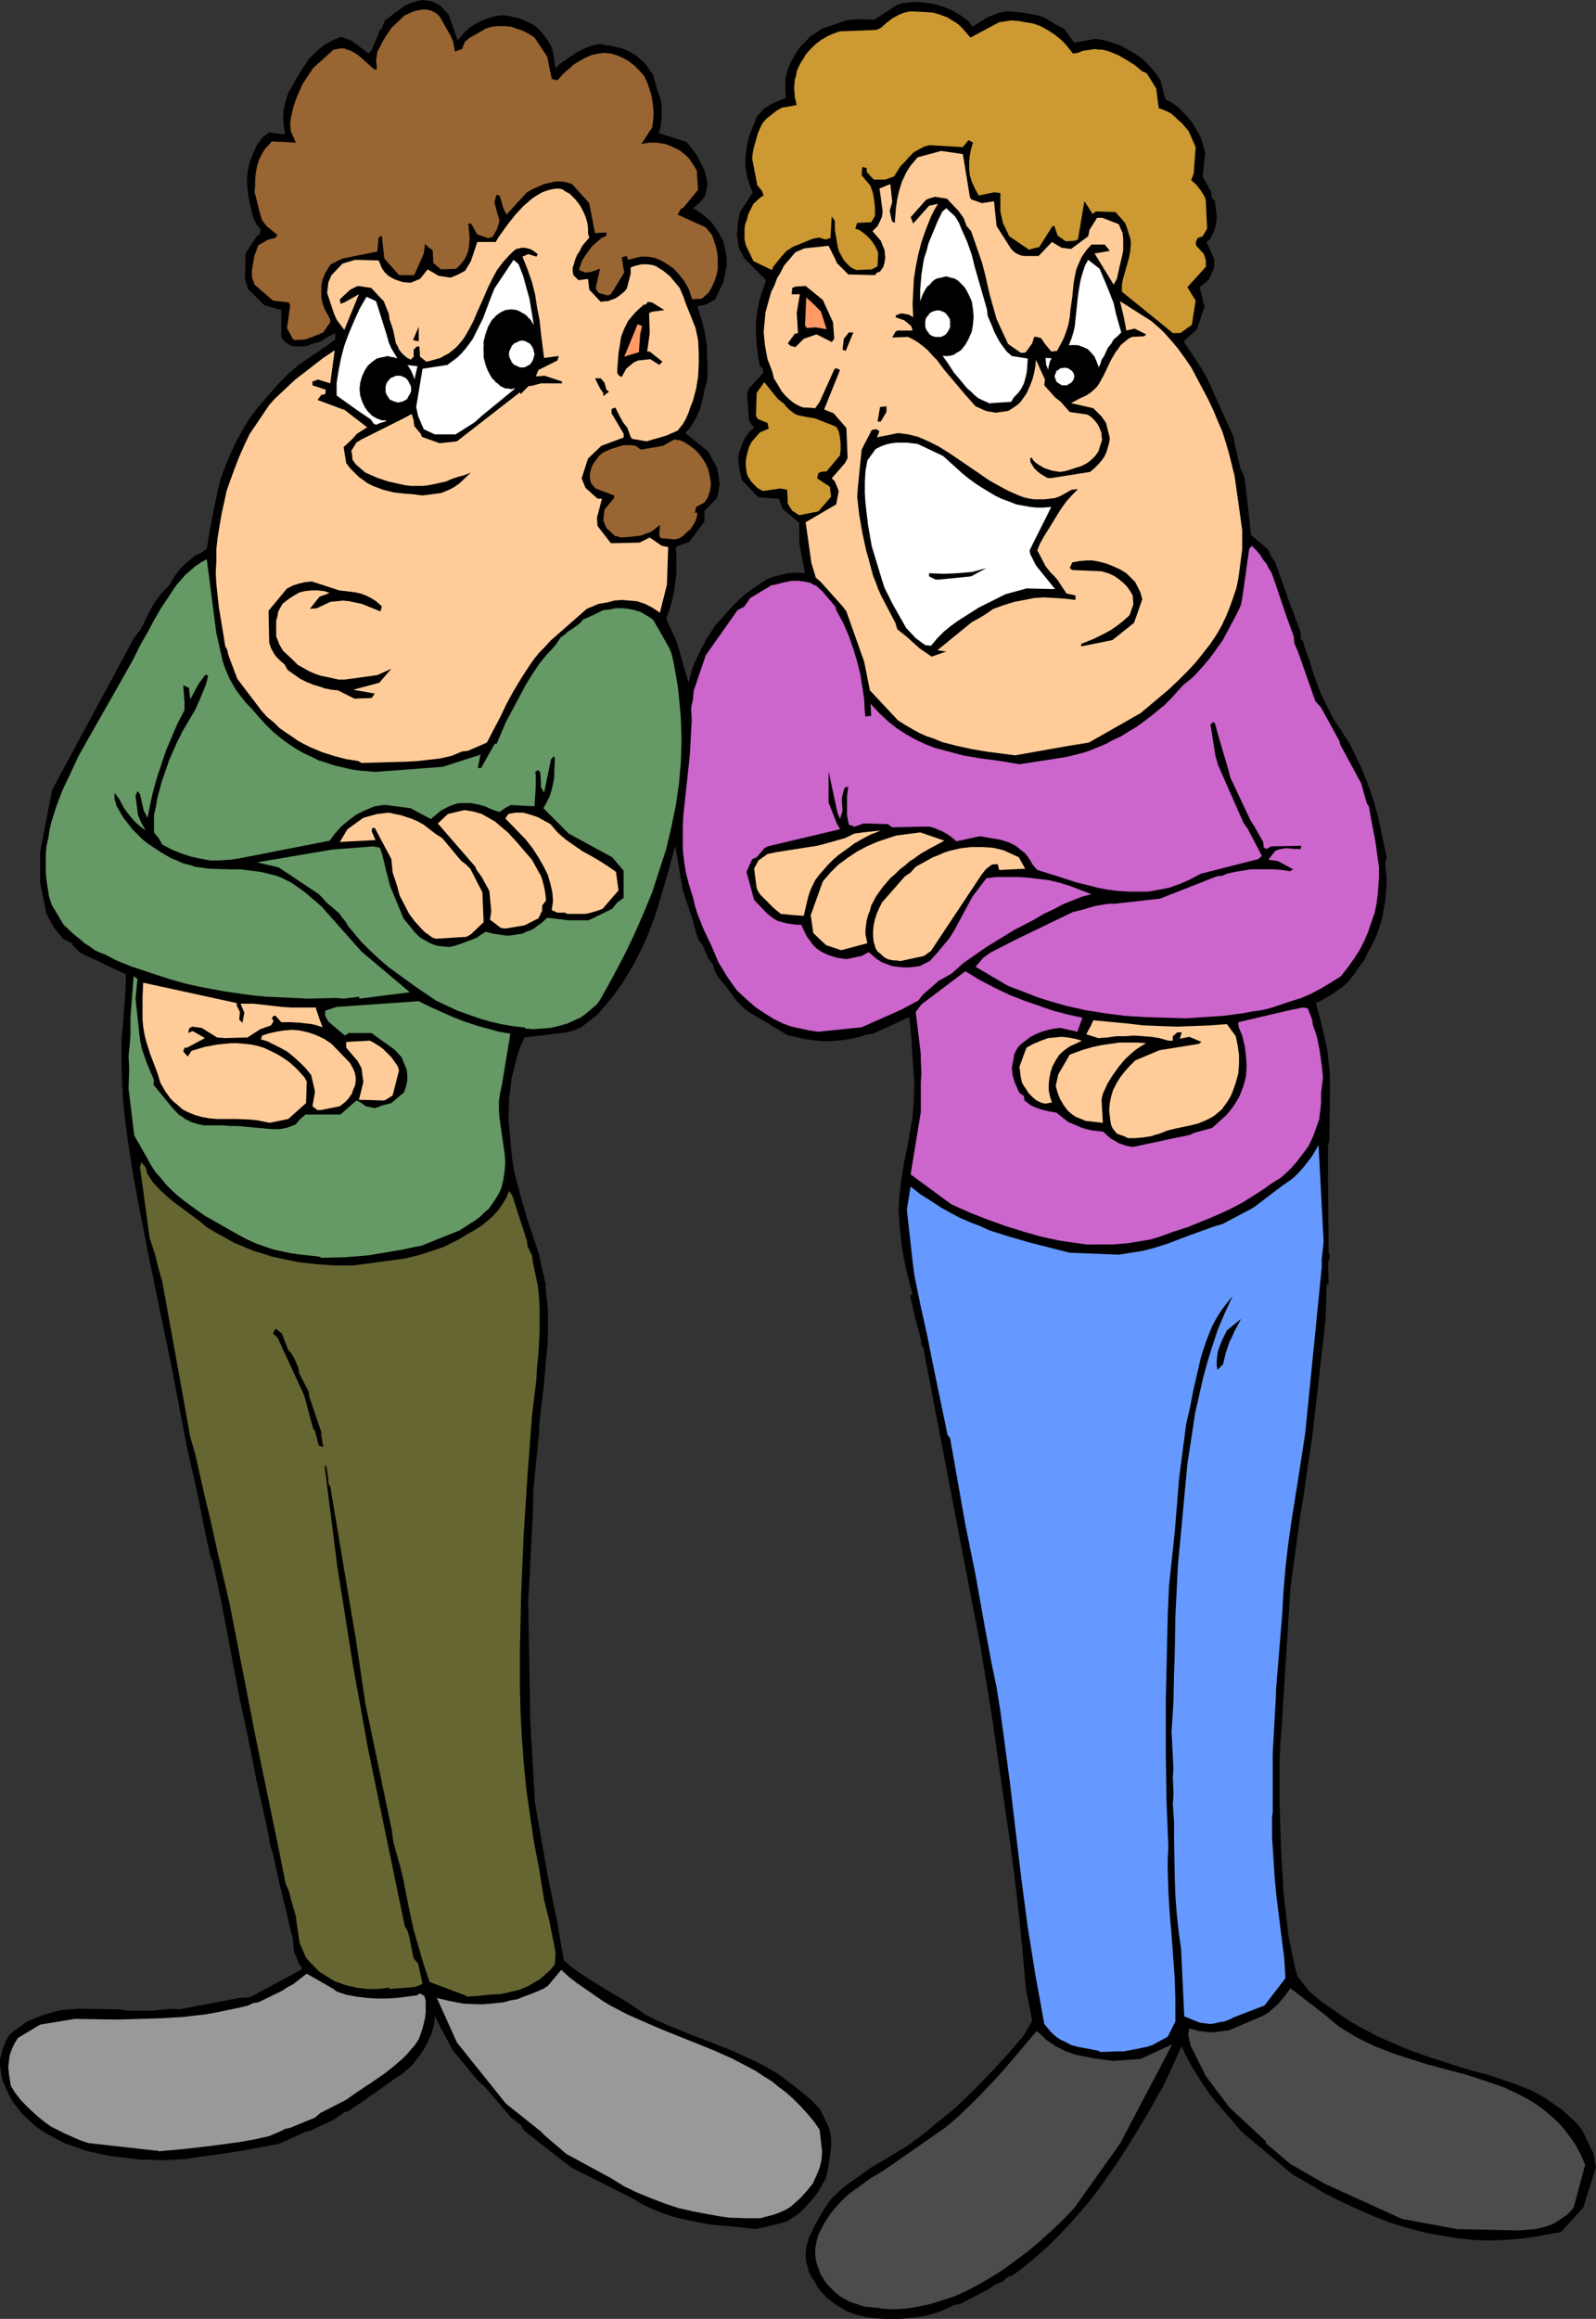 <?xml version="1.0" encoding="UTF-8" standalone="no"?>
<svg
   version="1.0"
   width="107.216mm"
   height="155.668mm"
   id="svg64"
   sodipodi:docname="Rivalry.wmf"
   xmlns:inkscape="http://www.inkscape.org/namespaces/inkscape"
   xmlns:sodipodi="http://sodipodi.sourceforge.net/DTD/sodipodi-0.dtd"
   xmlns="http://www.w3.org/2000/svg"
   xmlns:svg="http://www.w3.org/2000/svg">
  <rect width="100%" height="100%" fill="#333333" stroke="none"/>
  <sodipodi:namedview
     id="namedview64"
     pagecolor="#ffffff"
     bordercolor="#000000"
     borderopacity="0.25"
     inkscape:showpageshadow="2"
     inkscape:pageopacity="0.0"
     inkscape:pagecheckerboard="0"
     inkscape:deskcolor="#d1d1d1"
     inkscape:document-units="mm" />
  <defs
     id="defs1">
    <pattern
       id="WMFhbasepattern"
       patternUnits="userSpaceOnUse"
       width="6"
       height="6"
       x="0"
       y="0" />
  </defs>
  <path
     style="fill:#000000;fill-opacity:1;fill-rule:evenodd;stroke:none"
     d="m 224.586,588.353 -2.262,-0.162 -2.585,-0.323 -2.585,-0.646 -1.293,-0.485 -1.131,-0.485 -1.293,-0.808 -1.131,-0.646 -1.293,-0.97 -1.131,-0.808 -0.969,-1.131 -1.131,-1.293 -0.808,-1.454 -0.969,-1.454 -0.646,-1.293 -0.323,-1.293 -0.323,-1.131 -0.162,-1.293 v -1.293 l 0.162,-1.131 0.323,-1.293 0.323,-1.131 1.131,-2.424 1.293,-2.424 1.454,-2.424 1.616,-2.424 1.131,-1.131 1.131,-1.131 2.424,-1.939 2.585,-1.778 2.424,-1.778 1.777,-1.131 2.585,-1.454 2.585,-1.616 2.747,-1.616 2.424,-1.778 2.585,-1.939 2.424,-2.101 5.009,-4.04 4.686,-4.525 4.362,-4.525 4.201,-4.525 1.939,-2.262 1.939,-2.262 2.262,-3.878 -1.616,-8.241 -0.808,-9.211 -0.969,-9.695 -1.131,-9.857 -1.293,-9.695 -1.454,-9.857 -2.747,-19.391 -3.231,-19.714 -14.38,-74.978 -0.485,-0.808 -0.162,-1.454 -0.485,-1.939 -0.808,-2.909 -1.454,-6.302 0.646,-0.323 -1.454,-5.494 -1.131,-5.494 -0.323,-2.747 -0.323,-2.747 -0.162,-2.585 -0.162,-2.747 0.323,-4.04 0.485,-3.878 0.646,-3.878 0.808,-3.878 0.646,-3.717 0.646,-3.717 0.323,-3.878 0.162,-3.878 -0.808,-12.604 -0.485,-5.009 -9.21,4.201 -1.454,0.162 -2.424,0.808 -2.585,0.485 -2.585,0.323 -2.585,0.162 -2.585,-0.162 -2.585,-0.323 -2.424,-0.485 -2.585,-0.646 -9.694,-5.817 -1.131,-0.808 -0.969,-0.97 -0.969,-0.97 -0.969,-1.293 -1.777,-2.424 -0.969,-1.131 -0.969,-1.131 -0.969,-1.778 -0.485,-1.616 -1.131,-1.454 -1.454,-3.393 -1.131,-1.454 -0.969,-3.393 -0.323,-1.293 -2.585,-7.756 -1.939,-11.311 -1.454,5.494 -1.616,5.494 -1.616,5.494 -0.969,2.747 -0.969,2.585 -1.131,2.747 -1.293,2.585 -1.293,2.585 -1.616,2.747 -1.616,2.585 -1.939,2.747 -2.1,2.585 -2.262,2.585 -1.293,0.97 -2.747,2.101 -1.939,0.808 -1.777,0.485 -10.664,1.293 -1.131,2.585 -0.808,2.585 -0.646,2.585 -0.646,2.585 -0.323,2.585 -0.323,2.585 -0.162,5.171 0.646,7.433 0.323,2.909 0.485,3.07 0.808,3.07 0.808,3.07 1.777,6.14 2.1,6.14 0.808,2.585 0.323,1.616 1.454,6.302 h -0.162 l 0.323,3.07 0.323,3.232 v 3.07 3.07 l -0.162,3.07 -0.323,3.07 -0.485,6.14 -0.808,6.625 -0.485,4.363 v 1.778 l -1.454,14.22 v 2.262 l -0.162,4.686 -0.969,18.583 -0.162,2.909 0.485,27.955 v 1.616 l 1.131,19.553 v 1.293 l 3.393,19.391 2.424,11.796 1.616,9.372 1.616,1.454 1.777,1.293 1.939,1.293 1.939,1.293 4.039,2.424 4.039,2.424 3.231,2.101 2.262,1.616 2.747,1.293 2.747,1.293 5.655,2.262 5.493,2.101 5.655,2.262 2.747,1.293 2.908,1.293 2.747,1.454 2.747,1.616 2.585,1.939 2.747,2.101 2.747,2.262 2.585,2.585 2.262,4.525 0.485,1.778 0.162,1.616 v 1.616 l -0.162,1.616 -0.485,3.232 -0.646,3.232 -1.131,1.939 -1.131,1.939 -1.454,1.778 -1.616,1.778 -1.616,1.616 -1.777,1.131 -0.969,0.646 -0.808,0.323 -0.969,0.323 -0.808,0.162 -5.493,1.293 -4.362,-0.485 -7.271,-0.646 -2.424,-0.485 -2.424,-0.485 -2.424,-0.485 -2.424,-0.646 -2.424,-0.808 -2.424,-0.97 -2.424,-1.131 -2.424,-1.454 -15.349,-7.756 -0.969,-0.646 -1.939,-1.454 -9.694,-7.595 -0.808,-1.454 -2.424,-1.778 -6.301,-7.433 -2.262,-2.101 -6.14,-7.433 -2.908,-5.333 -1.777,-3.555 v 1.131 l -0.162,1.131 -0.646,2.262 -0.969,2.262 -1.293,2.262 -0.646,0.97 -0.808,0.97 -0.808,1.131 -0.969,0.97 -1.131,0.97 -0.969,0.808 -1.293,0.808 -1.131,0.808 -5.493,3.878 -2.262,1.616 -3.393,2.262 -0.808,0.162 -2.747,1.939 -4.524,2.101 -1.293,0.646 -1.777,0.485 -6.301,2.909 -8.563,1.616 -6.14,0.97 -5.978,0.808 -2.908,0.485 -3.07,0.162 -3.07,0.162 -2.908,-0.162 h -2.585 l -2.585,-0.323 -2.747,-0.323 -2.747,-0.323 -2.908,-0.646 -2.908,-0.646 -2.747,-0.97 -2.747,-0.97 -2.747,-1.454 L 10.987,540.845 8.725,539.23 6.463,537.129 5.493,536.159 4.524,534.867 3.555,533.735 2.747,532.443 2.1,531.15 1.454,529.696 0.808,528.241 0.323,526.625 0.162,525.171 0,523.878 v -1.293 l 0.323,-1.293 0.323,-1.293 0.485,-1.131 0.485,-1.293 0.808,-1.293 1.131,-0.97 1.131,-0.808 1.131,-0.808 1.131,-0.808 2.262,-0.97 2.262,-0.808 2.1,-0.646 2.262,-0.485 2.1,-0.162 2.1,-0.162 10.341,0.162 1.616,0.323 h 6.786 l 5.009,-0.485 1.777,0.162 15.349,-2.909 2.585,-0.162 12.603,-6.787 0.646,-0.485 -0.808,-1.131 -1.293,-3.232 -0.323,-3.555 -0.485,-1.454 -1.293,-5.817 -0.485,-1.778 -1.131,-4.686 -1.616,-7.433 -0.646,-1.939 -0.969,-5.333 -0.162,-0.485 -0.485,-2.262 -1.939,-8.726 -1.939,-9.857 -2.424,-11.311 -4.686,-24.723 -0.969,-4.525 -1.131,-5.171 -0.485,-0.97 -1.616,-7.272 -1.454,-7.595 -1.454,-6.464 -0.969,-4.201 -0.646,-2.909 -3.393,-17.937 -6.14,-29.733 -1.454,-7.433 -1.454,-7.433 -1.293,-7.272 -1.131,-7.272 -0.969,-7.433 -0.323,-3.717 -0.162,-3.555 -0.162,-3.717 v -3.717 -3.717 l 0.323,-3.555 0.646,-8.08 0.162,-4.848 -11.633,-5.494 -2.1,-2.101 0.323,-0.162 -2.585,-1.293 -2.1,-2.585 -0.969,-1.616 -1.131,-2.101 -1.616,-7.918 v -1.616 -6.14 l 3.07,-15.836 20.843,-38.62 1.293,-1.616 0.969,-1.616 0.808,-1.778 0.808,-1.616 0.969,-1.778 1.131,-1.616 1.293,-1.616 0.808,-0.808 0.808,-0.808 0.646,-1.131 0.808,-1.293 0.969,-1.293 0.969,-1.131 1.131,-0.97 1.131,-0.97 0.969,-0.808 1.131,-0.485 1.777,-1.131 0.808,-5.009 0.969,-5.171 1.131,-5.171 0.646,-2.585 0.969,-2.585 0.969,-2.424 1.131,-2.585 1.293,-2.585 1.454,-2.585 1.616,-2.585 1.939,-2.585 2.1,-2.424 2.262,-2.585 1.777,-1.939 1.777,-1.778 1.939,-1.616 1.939,-1.454 4.039,-2.747 1.939,-1.293 1.939,-1.454 V 85.32 84.512 l -1.939,0.97 -1.777,1.131 -2.262,0.646 -1.131,0.485 -1.131,0.162 h -1.131 -1.131 l -0.969,-0.323 -1.131,-0.646 -1.131,-1.293 v -6.948 l -4.362,-1.293 -4.039,-4.04 -0.808,-2.585 0.162,-6.464 1.131,-1.778 1.777,-2.747 0.646,-0.323 0.323,-1.131 -0.485,-0.646 -0.646,-0.808 -0.646,-1.293 -0.485,-1.454 -0.323,-1.454 -0.485,-2.262 -0.323,-2.262 -0.162,-2.262 0.162,-2.262 0.485,-2.262 0.808,-2.101 0.969,-2.262 1.454,-2.101 1.777,-1.293 4.039,0.485 -0.162,-1.131 -0.162,-1.131 -0.162,-0.97 v -1.131 l 0.162,-1.939 0.485,-2.101 0.646,-2.101 1.131,-1.939 1.131,-2.101 1.293,-2.101 0.808,-1.131 0.808,-1.293 0.969,-0.97 0.969,-0.97 0.969,-0.808 0.969,-0.808 1.131,-0.646 1.131,-0.646 2.1,-0.808 2.747,0.97 4.201,3.232 0.808,-0.808 2.262,-5.494 0.162,0.323 0.969,-2.424 5.009,-3.717 1.293,-0.646 1.131,-0.323 L 106.315,0.162 107.446,0 l 0.969,0.162 1.131,0.162 1.131,0.485 1.131,0.646 2.1,2.262 2.262,6.464 0.808,-0.808 0.646,-0.808 1.454,-1.454 1.777,-1.131 1.616,-0.808 1.777,-0.646 1.777,-0.485 1.616,-0.162 1.616,0.162 1.293,0.323 1.454,0.323 1.131,0.485 1.293,0.646 1.293,0.646 1.131,0.97 0.969,1.131 0.969,1.293 1.131,1.778 0.485,1.454 0.646,4.201 1.131,-1.131 4.524,-3.07 3.231,-1.454 2.262,-0.485 1.454,0.323 1.454,0.162 1.454,0.323 1.454,0.323 1.454,0.646 1.454,0.808 0.808,0.485 0.646,0.646 0.808,0.646 0.808,0.808 0.485,0.808 1.293,1.778 0.969,3.393 0.485,1.454 0.485,1.454 0.323,1.454 v 1.454 1.454 l -0.162,1.293 -0.162,1.454 -0.485,1.454 7.109,2.262 2.424,3.07 2.1,4.04 0.808,3.393 -0.162,0.97 -0.162,0.808 -0.162,0.808 -0.323,0.808 -0.485,0.646 -0.646,0.808 -0.808,0.646 -0.969,0.808 1.131,0.646 0.969,0.646 0.969,0.808 0.969,0.808 0.808,0.808 0.646,0.97 0.646,0.97 0.646,0.97 0.969,1.939 0.485,2.101 0.162,0.97 0.162,0.97 v 0.97 0.97 l -0.808,4.04 -2.1,4.525 -2.262,1.293 -0.808,0.162 -1.454,0.323 0.646,2.101 0.646,2.101 0.485,1.939 0.323,2.101 0.323,2.101 v 2.101 l 0.162,1.939 v 2.101 l -0.162,2.585 -0.485,1.454 -0.323,1.616 -0.646,2.909 -0.485,1.454 -0.646,1.454 -0.808,1.454 -0.969,1.454 -1.131,1.293 5.817,4.686 2.262,4.201 0.323,1.939 0.323,2.101 -0.162,0.97 -0.162,0.97 -0.162,0.97 -0.485,0.97 -2.908,2.909 v 2.747 l -3.878,5.171 -2.747,0.97 -0.646,0.485 0.162,2.262 v 2.262 2.262 l -0.323,2.262 -0.323,2.262 -0.485,2.262 -0.646,2.262 -0.808,2.262 2.424,5.171 0.485,1.454 1.454,5.009 1.293,4.525 0.485,-1.778 0.485,-1.939 0.808,-1.778 0.808,-1.778 0.969,-1.939 0.969,-1.778 1.131,-1.778 1.131,-1.778 1.454,-1.616 1.454,-1.616 1.454,-1.616 1.616,-1.616 1.616,-1.454 1.777,-1.293 1.939,-1.293 1.939,-1.293 1.293,-0.485 1.293,-0.323 1.293,-0.323 1.131,-0.323 2.262,-0.162 2.262,0.162 -1.131,-5.979 -0.323,-1.939 v -4.848 l -4.201,-3.555 -0.969,-2.585 -5.17,-0.323 -4.201,-4.363 -0.323,-1.293 -0.323,-1.454 -0.162,-1.293 -0.162,-1.454 0.162,-1.293 0.485,-1.293 0.485,-1.454 0.646,-1.293 0.969,-1.293 0.808,-0.808 0.485,-0.323 -1.293,-1.939 -0.485,-6.787 0.485,-1.293 3.555,-3.878 v -1.131 l -0.808,-0.808 -0.485,-2.747 -0.323,-2.747 -0.162,-2.747 v -2.747 l 0.323,-2.585 0.485,-2.747 0.808,-2.585 0.969,-2.747 -5.493,-5.494 -1.454,-2.747 -0.162,-1.131 -0.162,-1.131 -0.162,-1.131 0.162,-1.131 0.162,-2.262 0.485,-2.262 3.231,-5.009 -0.485,-1.131 -0.485,-1.293 -0.323,-1.131 -0.323,-1.293 -0.162,-1.131 -0.162,-1.293 0.162,-2.424 0.323,-2.424 0.646,-2.424 0.969,-2.424 0.969,-2.424 0.969,-0.97 0.808,-0.97 0.969,-0.485 0.969,-0.646 1.777,-0.808 1.777,-0.646 -0.162,-3.232 0.162,-2.101 0.485,-1.939 0.808,-1.939 1.131,-1.939 1.293,-1.939 1.616,-1.616 0.969,-0.97 0.969,-0.646 2.262,-1.454 1.616,-0.485 4.201,-1.454 2.585,-0.323 4.524,0.162 5.978,-3.878 2.262,-0.485 2.262,-0.162 2.262,0.162 2.262,0.323 2.262,0.646 2.1,0.808 2.262,1.293 1.131,0.808 1.131,0.808 0.969,1.454 1.293,-0.808 1.293,-0.808 1.293,-0.808 1.293,-0.485 1.131,-0.485 1.293,-0.323 1.131,-0.162 h 1.293 l 2.908,0.323 2.747,0.485 1.454,0.323 1.293,0.485 1.293,0.808 1.293,0.808 2.262,1.131 2.585,3.555 5.332,-0.97 2.1,0.323 2.262,0.646 2.262,0.808 2.262,1.293 1.131,0.646 0.969,0.646 1.131,0.808 0.969,0.97 1.939,2.101 0.808,1.131 0.808,1.293 0.969,3.878 0.323,0.97 0.969,0.323 0.969,0.646 0.969,0.646 0.808,0.808 1.616,1.616 1.454,1.778 1.131,1.939 0.969,1.778 0.646,2.101 0.485,1.778 -0.646,5.979 2.1,3.878 0.323,1.778 0.646,0.485 0.323,2.424 0.162,1.293 v 1.131 l -0.162,1.131 -0.323,1.293 -0.485,1.131 -0.646,1.293 -0.969,0.808 0.808,1.778 0.808,1.778 0.323,0.808 v 0.808 0.97 l -0.162,0.808 -1.293,2.747 -2.262,1.778 0.485,1.616 0.323,1.616 0.485,1.616 -1.939,5.817 -3.393,3.07 3.555,5.333 1.131,1.778 1.293,2.262 6.786,15.028 0.162,1.454 1.454,6.14 1.131,2.585 1.616,14.543 4.362,3.717 0.808,1.778 0.969,1.454 4.039,11.311 0.646,1.616 1.777,4.848 v 1.616 l 0.646,0.646 0.323,1.293 1.131,3.232 1.454,4.525 0.808,2.262 0.969,2.424 1.131,2.262 1.131,2.262 1.293,2.262 1.616,2.424 1.939,3.07 1.616,3.232 1.454,3.07 1.293,3.232 1.131,3.07 0.969,3.07 0.808,3.07 0.646,3.07 1.454,6.787 -0.323,1.616 v 0 l 0.162,1.939 0.162,1.778 v 1.939 l -0.162,1.939 -0.162,1.939 -0.323,1.778 -0.323,1.939 -0.485,1.939 -0.646,1.939 -0.646,1.778 -0.969,1.939 -0.969,1.778 -0.969,1.939 -1.293,1.778 -1.293,1.939 -1.454,1.778 -1.131,1.131 -1.131,0.808 -1.131,0.808 -0.969,0.646 -1.939,1.131 -1.939,0.97 0.808,3.07 0.808,3.07 0.646,2.909 0.646,3.07 0.323,2.909 0.323,3.07 v 3.07 2.909 l -0.162,10.827 -0.323,1.131 v 3.07 5.009 1.616 l 0.162,17.452 0.323,1.131 -0.485,1.616 0.162,5.332 -0.485,0.162 -0.323,9.049 -3.393,29.894 -1.454,9.534 -0.646,4.686 -0.808,4.848 -1.293,9.372 -1.293,9.534 -2.424,37.974 -0.162,1.939 -0.162,3.555 v 11.311 l 0.162,5.656 0.162,5.494 0.323,5.656 0.323,5.656 0.646,5.656 0.646,5.656 1.777,8.403 0.485,1.616 2.908,3.717 1.131,0.97 2.262,1.939 2.424,1.616 2.262,1.616 2.424,1.616 2.262,1.293 2.424,1.293 2.424,1.293 2.262,0.97 4.847,2.101 4.847,1.778 9.533,3.07 3.878,1.131 2.1,0.485 1.939,0.646 3.878,1.293 3.878,1.454 1.939,0.808 1.777,0.97 1.939,1.131 1.777,1.293 1.939,1.293 1.777,1.616 1.777,1.616 1.616,1.939 2.908,5.979 0.646,3.555 -2.908,9.211 -0.162,0.808 -5.817,6.464 -1.454,0.162 -4.201,0.808 -4.201,0.646 -4.201,0.323 -4.201,0.162 -4.201,-0.162 -4.201,-0.485 -4.039,-0.646 -4.201,-0.808 -4.201,-1.131 -4.201,-1.293 -4.201,-1.616 -4.039,-1.778 -4.201,-1.939 -4.201,-2.101 -4.039,-2.424 -4.201,-2.424 -12.926,-10.827 -7.594,-8.888 -0.485,-0.646 -2.1,-3.07 -1.939,-3.07 -1.616,-2.909 -0.808,-1.616 -0.646,-1.454 -4.524,9.857 -1.777,3.07 -1.777,3.232 -1.939,3.232 -1.939,3.232 -2.1,3.393 -2.1,3.232 -2.262,3.232 -2.262,3.232 -2.424,3.232 -2.585,3.07 -2.585,2.909 -2.747,2.909 -2.747,2.747 -3.07,2.747 -2.908,2.424 -3.231,2.424 -1.131,0.323 -1.454,1.293 -1.777,0.646 -1.293,0.97 -7.755,4.04 -1.293,0.162 -3.878,1.778 -3.231,0.97 -3.393,0.485 -3.393,0.323 h -3.231 z"
     id="path1" />
  <path
     style="fill:#4c4c4c;fill-opacity:1;fill-rule:evenodd;stroke:none"
     d="m 223.294,585.606 -1.777,-0.162 -1.939,-0.162 -1.939,-0.646 -1.939,-0.646 -1.777,-0.97 -0.969,-0.646 -0.969,-0.808 -0.808,-0.808 -0.808,-0.808 -0.808,-0.97 -0.808,-1.293 -0.485,-0.808 -0.323,-0.97 -0.646,-1.778 -0.323,-1.939 v -1.616 l 0.323,-1.778 0.485,-1.778 0.808,-1.616 0.969,-1.778 1.293,-1.939 1.454,-1.778 1.454,-1.616 1.777,-1.616 1.777,-1.293 1.777,-1.293 1.777,-1.293 1.616,-0.97 1.131,-0.646 1.454,-0.97 14.865,-10.342 3.07,-2.585 3.07,-2.909 3.07,-3.07 3.07,-3.232 2.908,-3.232 2.908,-3.393 2.585,-3.07 2.585,-3.07 1.293,1.131 1.131,1.131 1.293,0.808 1.131,0.808 1.293,0.646 1.293,0.646 2.262,0.808 2.424,0.485 2.424,0.485 2.424,0.323 2.262,0.323 7.109,-0.485 8.079,-3.717 -13.249,25.208 -11.633,16.321 -2.908,3.07 -2.908,2.747 -3.07,2.747 -3.07,2.585 -3.07,2.262 -3.07,2.262 -3.07,1.939 -3.07,1.778 -3.07,1.616 -3.231,1.454 -3.07,0.97 -3.07,0.97 -3.07,0.646 -3.07,0.485 -3.07,0.162 -2.908,-0.162 z"
     id="path2" />
  <path
     style="fill:#999999;fill-opacity:1;fill-rule:evenodd;stroke:none"
     d="m 185.001,562.66 -2.262,-0.323 -3.555,-0.646 -3.393,-0.646 -3.555,-0.808 -3.393,-1.131 -3.393,-1.293 -3.555,-1.454 -3.393,-1.616 -3.393,-2.101 -11.31,-6.14 -5.493,-4.686 -1.131,-1.131 -8.725,-6.948 -12.441,-15.513 -5.17,-11.473 v 0.162 l 3.393,0.808 3.393,0.646 3.555,0.162 h 1.616 l 1.777,-0.162 1.616,-0.162 1.616,-0.162 1.777,-0.485 1.777,-0.323 1.616,-0.646 1.777,-0.646 1.616,-0.646 1.777,-0.808 0.969,-0.646 3.393,-4.04 1.939,1.778 2.1,1.616 2.1,1.454 2.1,1.454 2.1,1.454 2.1,1.293 4.362,2.262 4.362,1.939 4.524,1.939 8.886,3.555 4.362,1.778 4.362,1.939 4.039,2.101 2.1,1.131 1.939,1.293 2.1,1.293 1.777,1.454 1.939,1.454 1.777,1.616 1.777,1.778 1.616,1.778 1.777,2.101 1.454,2.101 0.646,5.656 -0.162,1.939 -0.485,2.101 -0.808,1.939 -0.969,2.101 -1.454,1.778 -1.616,1.778 -1.777,1.616 -0.969,0.808 -1.131,0.646 -1.454,0.646 -1.293,0.485 -1.131,0.323 -1.293,0.323 -1.131,0.323 h -1.131 -2.424 z"
     id="path3" />
  <path
     style="fill:#4c4c4c;fill-opacity:1;fill-rule:evenodd;stroke:none"
     d="m 369.84,565.569 -13.895,-2.585 -19.55,-8.888 -8.725,-5.009 -6.14,-5.171 -0.162,-0.646 -9.21,-8.564 -5.978,-7.918 -3.878,-7.756 -0.646,-2.909 0.323,-1.454 2.424,0.646 2.585,0.323 h 1.131 l 1.293,-0.162 1.293,-0.162 1.293,-0.162 8.725,-3.717 1.131,-0.646 0.969,-0.808 1.777,-1.616 1.616,-1.939 1.454,-1.939 8.402,6.464 1.939,1.616 1.939,1.616 2.1,1.293 2.1,1.293 2.262,1.131 2.262,1.131 4.524,1.778 4.847,1.616 4.686,1.454 2.424,0.646 2.424,0.646 4.847,1.293 4.524,1.454 4.686,1.616 2.1,0.97 2.1,0.97 2.1,1.131 2.1,1.293 1.777,1.293 1.939,1.616 1.777,1.616 1.616,1.778 1.454,1.939 1.454,2.101 1.293,2.424 1.131,2.585 -2.908,10.827 -0.808,0.97 -0.969,0.97 -0.969,0.646 -0.969,0.646 -0.969,0.646 -0.969,0.485 -1.939,0.646 -2.1,0.485 -1.939,0.162 -1.939,0.162 h -1.939 v 0 z"
     id="path4" />
  <path
     style="fill:#999999;fill-opacity:1;fill-rule:evenodd;stroke:none"
     d="m 39.747,545.693 -17.288,-1.939 -1.939,-0.646 -3.716,-1.616 -1.939,-0.97 -1.939,-0.97 -1.777,-1.293 -1.777,-1.454 -1.777,-1.616 -1.777,-1.778 -0.485,-0.485 -1.616,-2.101 -0.969,-1.616 -0.485,-3.07 -0.162,-1.616 0.162,-1.454 0.162,-1.454 0.485,-1.454 0.646,-1.454 0.969,-1.616 5.655,-3.393 8.725,-1.454 10.987,0.162 5.493,-0.162 5.493,-0.162 5.493,-0.323 5.655,-0.646 2.747,-0.485 5.493,-1.131 2.747,-0.646 1.293,-0.646 1.293,-0.162 5.978,-2.909 1.454,-0.97 1.293,-0.646 3.555,-2.747 6.786,3.878 0.808,0.646 2.424,0.808 2.585,0.485 2.585,0.323 2.585,0.162 h 2.585 l 2.585,-0.162 5.009,-0.646 0.808,-0.485 1.131,0.646 0.323,1.293 v 1.454 1.454 l -0.162,1.293 -0.323,1.454 -0.323,1.293 -0.969,2.747 -0.969,1.454 -0.969,1.131 -1.131,1.293 -0.969,0.97 -2.424,2.101 -2.262,1.778 -2.585,1.778 -2.424,1.616 -2.424,1.616 -2.262,1.616 -6.624,3.393 -1.293,1.131 -6.301,2.585 -1.454,0.323 -0.485,0.323 -3.393,1.454 -3.555,0.808 -3.555,0.646 -7.109,0.97 -6.948,0.808 -6.948,0.646 v -0.162 z"
     id="path5" />
  <path
     style="fill:#6699ff;fill-opacity:1;fill-rule:evenodd;stroke:none"
     d="m 278.875,520.323 -1.616,-0.323 -1.777,-0.323 -1.777,-0.323 -1.777,-0.485 -1.777,-0.97 -0.808,-0.323 -0.969,-0.646 -0.808,-0.646 -0.808,-0.808 -0.808,-0.97 -0.808,-0.97 -1.131,-6.302 -1.131,-6.14 -0.969,-6.14 -0.969,-5.979 -1.616,-12.281 -1.454,-12.119 -1.454,-12.281 -1.616,-12.119 -0.808,-5.979 -0.969,-6.14 -1.293,-6.14 -1.131,-6.14 -0.485,-2.585 -2.424,-13.574 -2.585,-12.766 -3.878,-21.976 -0.646,-0.808 -3.716,-17.937 -1.454,-7.272 -1.616,-7.272 -1.616,-7.918 -0.485,-3.717 -1.454,-13.089 0.969,-5.817 2.424,1.939 2.585,1.616 2.424,1.616 2.585,1.454 2.424,1.293 2.585,1.131 2.585,0.97 2.424,1.131 5.17,1.616 5.009,1.454 10.179,2.585 12.441,0.485 3.07,-0.485 3.07,-0.485 3.07,-0.808 3.07,-0.97 5.978,-2.262 6.301,-2.262 1.777,-0.485 7.917,-4.201 7.432,-5.656 1.454,-0.97 1.454,-1.131 1.293,-1.293 1.131,-1.293 1.131,-1.454 0.969,-1.293 1.616,-2.747 1.293,24.562 -0.485,4.363 v 2.101 l -4.201,42.175 -1.777,11.473 -1.777,11.15 -0.808,5.817 -0.646,5.656 -0.485,5.656 -0.323,5.817 -1.616,19.714 v 1.293 l -0.808,14.543 v 5.332 9.534 l -0.162,1.293 v 5.171 l 0.323,5.009 0.323,5.171 0.485,5.009 1.293,10.342 0.646,5.009 0.323,5.171 -5.332,6.948 -7.594,2.909 -1.293,0.646 -1.293,0.485 -1.131,0.162 -1.293,0.323 -1.131,0.162 -1.293,-0.162 -1.293,-0.162 -1.293,-0.485 -2.747,-1.131 -0.808,-17.129 -0.646,-4.525 -0.485,-4.686 -0.323,-4.525 -0.162,-4.686 -0.162,-9.211 v -4.525 l -0.323,-4.686 0.162,-1.939 v -1.293 l -0.162,-3.393 0.162,-2.262 -0.485,-9.372 0.485,-7.433 0.162,-7.433 0.162,-4.525 0.162,-9.695 0.646,-13.089 0.808,-8.564 0.808,-8.726 0.808,-8.564 0.646,-4.201 0.646,-4.201 0.646,-4.363 0.969,-4.201 0.969,-4.363 1.131,-4.201 1.293,-4.201 1.454,-4.363 1.777,-4.201 1.939,-4.201 -1.454,1.778 -1.454,1.939 -1.131,1.778 -1.131,2.101 -0.808,1.939 -0.808,2.101 -0.646,1.939 -0.646,2.101 -0.969,4.201 -0.969,4.201 -0.808,4.201 -0.969,4.201 -1.777,13.574 -1.131,13.897 -1.454,13.574 -0.323,7.433 -0.485,21.653 v 5.979 7.595 l 0.162,11.473 0.485,12.281 -0.162,2.909 v 2.747 l 0.162,5.494 0.323,5.494 0.485,5.494 0.808,10.988 0.162,5.494 v 5.494 l -1.939,3.878 -3.878,2.101 -1.454,0.485 -5.817,1.131 h -1.777 l -4.201,0.162 z"
     id="path6" />
  <path
     style="fill:#666632;fill-opacity:1;fill-rule:evenodd;stroke:none"
     d="m 118.11,506.265 -9.048,-3.393 -1.616,-4.848 -2.424,-8.403 -1.293,-5.979 -1.293,-6.625 -0.808,-3.393 -1.777,-6.302 -0.323,-2.747 -6.786,-32.48 -2.424,-16.482 -0.485,-2.747 -5.978,-35.712 -0.485,-0.808 v -1.131 l -0.485,-3.07 -0.485,-0.323 3.231,25.531 4.039,25.531 3.878,21.33 9.21,44.438 0.808,1.454 0.323,1.293 1.131,5.494 1.131,1.293 1.131,5.171 -1.939,0.808 -6.463,0.485 v -0.323 l -2.747,0.323 h -2.747 l -2.908,-0.323 -1.293,-0.323 -1.454,-0.323 -1.293,-0.485 -1.454,-0.485 -1.293,-0.808 -1.293,-0.808 -1.293,-0.808 -1.131,-1.131 -1.131,-1.131 -1.131,-1.293 -1.616,-3.717 -0.646,-4.201 -0.323,-2.585 -0.808,-2.747 -0.485,-1.778 -0.485,-1.939 -0.808,-1.778 -1.616,-8.08 -5.978,-28.925 -6.624,-33.934 -3.231,-13.897 -1.939,-8.726 -0.969,-3.878 -2.585,-11.473 -1.293,-4.525 -7.109,-39.428 -0.808,-2.747 -0.969,-3.878 -1.454,-4.525 -0.969,-7.272 -1.454,-10.503 0.323,-1.293 1.131,1.293 0.323,1.454 0.808,1.293 0.646,0.97 1.777,1.939 1.939,1.778 1.939,1.616 4.201,3.07 1.939,1.454 1.939,1.616 2.424,1.454 2.424,1.293 2.262,1.293 2.424,0.97 2.262,0.97 2.262,0.646 2.424,0.808 2.262,0.485 2.262,0.485 2.424,0.485 4.524,0.485 4.524,0.323 H 89.673 l 13.249,-1.778 3.878,-0.97 1.939,-0.646 1.939,-0.646 1.939,-0.646 1.939,-0.97 1.939,-0.97 2.1,-1.293 1.777,-0.97 1.777,-1.131 1.616,-1.293 1.454,-1.293 1.454,-1.616 0.969,-1.454 0.969,-1.616 0.646,-1.616 0.808,1.131 3.716,11.473 0.162,1.454 1.131,2.262 0.162,1.454 1.293,6.14 0.323,2.909 0.162,2.909 v 3.07 2.909 l -0.323,5.817 -0.323,2.909 -0.162,2.909 -0.162,1.778 -0.969,7.918 -1.131,15.028 -0.969,14.866 -0.646,15.028 -0.162,7.433 -0.162,7.595 v 1.616 6.625 l 0.162,6.787 0.323,6.464 0.485,6.625 0.646,6.625 0.969,6.787 0.969,6.625 1.293,6.625 1.293,8.08 1.293,5.171 1.616,8.08 -0.162,3.07 -1.131,1.454 -1.454,1.293 -1.293,1.131 -1.454,0.808 -1.293,0.808 -1.454,0.646 -1.293,0.485 -1.454,0.323 -2.908,0.646 -2.908,0.162 -2.908,0.323 -2.747,0.162 z"
     id="path7" />
  <path
     style="fill:#000000;fill-opacity:1;fill-rule:evenodd;stroke:none"
     d="m 80.948,366.812 -0.969,-3.717 -0.485,-0.646 -2.262,-8.403 -6.786,-14.705 -1.131,-0.97 0.646,-1.293 1.616,1.293 1.616,4.201 0.808,0.808 0.808,1.454 0.969,2.262 0.162,1.293 2.424,4.686 0.162,1.293 3.07,9.049 v 0.97 l 0.485,2.747 z"
     id="path8" />
  <path
     style="fill:#000000;fill-opacity:1;fill-rule:evenodd;stroke:none"
     d="m 309.089,347.582 -0.162,-1.131 v -1.293 l 0.162,-1.293 0.162,-1.131 0.485,-1.293 0.485,-1.293 0.646,-1.293 0.646,-1.293 3.555,-2.909 -0.808,1.616 -0.808,1.454 -0.646,1.454 -0.646,1.293 -0.969,2.909 -0.646,2.747 z"
     id="path9" />
  <path
     style="fill:#659965;fill-opacity:1;fill-rule:evenodd;stroke:none"
     d="m 80.948,318.819 -4.524,-0.485 -2.424,-0.323 -2.262,-0.485 -2.262,-0.485 -2.424,-0.808 -2.262,-0.808 -2.424,-1.131 -3.231,-1.778 -3.393,-1.939 -3.716,-2.101 -3.393,-2.424 -1.777,-1.293 -1.616,-1.293 -1.616,-1.454 -1.454,-1.454 -1.293,-1.616 -1.454,-1.616 -1.131,-1.778 -0.969,-1.778 -3.231,-5.656 -1.454,-11.958 0.162,-5.009 -0.162,-3.232 0.162,-1.616 0.162,-1.616 0.162,-1.939 v -4.525 l 0.808,-10.503 0.969,0.646 -0.323,3.393 -0.162,1.616 1.131,10.503 0.485,2.262 1.293,3.717 1.777,4.201 -0.162,1.131 1.454,1.778 3.716,4.525 0.808,0.808 0.646,0.646 0.808,0.485 0.646,0.485 1.616,0.808 1.616,0.485 1.454,0.323 h 1.616 3.231 l 1.939,0.162 h 1.777 l 1.777,0.162 1.777,0.162 1.777,0.162 3.555,0.323 h 1.777 l 1.777,-0.323 v 0 l 2.262,-0.808 1.131,-1.293 1.454,-1.293 h 8.887 l 4.039,-3.555 0.808,0.323 1.616,1.131 2.262,0.485 1.777,-0.646 2.424,-0.646 3.231,-2.747 0.485,-1.454 0.323,-1.454 v -1.454 l -0.162,-1.454 -1.293,-3.07 -1.777,-1.939 -3.878,-2.747 -1.939,-1.454 h -5.817 l -0.969,0.646 -4.201,-3.555 -0.808,-1.454 v -1.293 l 2.908,-0.97 20.843,-1.454 2.908,1.454 2.908,1.293 2.908,1.293 2.908,1.131 2.908,0.97 2.908,0.808 2.908,0.808 2.908,0.485 -2.1,12.766 v 0 l -0.485,2.262 -0.323,2.101 v 2.101 l 0.162,2.262 0.646,4.525 0.646,4.363 0.162,2.262 -0.162,2.262 -0.323,2.101 -0.485,2.101 -0.485,1.131 -0.646,1.131 -0.646,0.97 -0.646,0.97 -0.808,1.131 -1.131,0.97 -0.969,0.97 -1.293,0.97 -4.039,2.585 -9.694,3.878 -1.777,0.323 -2.908,0.646 -2.908,0.485 -2.908,0.485 -2.908,0.485 -5.817,0.485 -5.978,0.162 z"
     id="path10" />
  <path
     style="fill:#cc65cc;fill-opacity:1;fill-rule:evenodd;stroke:none"
     d="m 278.067,315.749 h -2.262 l -2.262,-0.323 -4.524,-0.646 -4.524,-0.97 -4.524,-1.293 -4.686,-1.454 -4.524,-1.616 -4.524,-1.778 -4.686,-2.101 -10.341,-7.595 2.585,-15.836 v -7.433 l 0.162,-2.424 -0.162,-3.232 v -1.616 l -1.293,-10.665 1.454,-1.939 11.149,-8.403 3.716,2.262 3.716,1.939 3.716,1.778 3.716,1.454 3.716,1.293 3.716,1.293 3.716,0.97 3.716,0.808 -1.293,3.555 -4.362,-0.97 -1.454,0.162 -1.616,0.323 -1.616,0.485 -1.616,0.646 -1.454,0.808 -1.454,1.131 -0.808,0.646 -0.646,0.646 -0.485,0.808 -0.485,0.97 -0.646,3.555 0.162,1.616 0.485,1.778 0.969,2.262 0.323,0.646 1.131,0.808 0.162,1.131 0.646,0.485 0.808,0.646 0.969,0.485 0.808,0.323 0.969,0.323 1.939,0.485 1.939,0.323 1.616,1.293 1.454,1.131 1.616,0.646 1.454,0.646 1.454,0.485 1.454,0.323 2.908,0.323 0.969,0.97 0.969,0.808 1.131,0.646 0.808,0.485 0.969,0.323 0.808,0.323 1.777,0.323 9.856,-2.101 4.686,-0.97 0.969,-0.485 4.686,-1.293 3.555,-3.232 0.969,-1.131 0.969,-1.293 0.808,-1.293 0.646,-1.131 0.485,-1.293 0.485,-1.293 0.323,-1.131 0.323,-1.293 0.162,-2.585 -0.162,-2.585 -0.323,-2.585 -0.646,-2.585 -0.808,-1.939 -0.162,-0.646 v -0.808 l 12.441,-2.909 3.878,-0.808 1.293,0.162 1.131,2.909 0.162,1.293 0.646,1.778 0.485,1.616 0.646,3.393 0.485,3.393 0.323,3.232 -0.485,4.04 v 2.585 l -0.323,2.747 -0.162,1.293 -0.485,1.293 -0.485,1.454 -0.485,1.293 -0.646,1.454 -0.646,1.293 -0.969,1.293 -0.969,1.293 -0.969,1.293 -1.293,1.454 -1.293,1.293 -1.454,1.293 -2.585,1.616 -1.777,1.293 -1.777,1.131 -3.555,2.262 -3.393,1.778 -3.555,1.616 -3.555,1.454 -3.555,1.454 -3.555,1.131 -3.555,1.293 -2.1,0.646 -1.939,0.323 -3.878,0.646 -3.878,0.323 h -4.039 z"
     id="path11" />
  <path
     style="fill:#ffcc99;fill-opacity:1;fill-rule:evenodd;stroke:none"
     d="m 66.891,284.562 -1.616,-0.323 -1.616,-0.162 -3.555,-0.162 h -3.393 -1.777 l -1.777,-0.162 -1.777,-0.323 -1.777,-0.485 -1.616,-0.646 -1.616,-0.808 -1.454,-1.293 -0.808,-0.646 -0.808,-0.808 -1.293,-1.778 -0.646,-1.131 -0.646,-1.131 -0.485,-1.616 -0.485,-1.454 -1.616,-4.201 -0.969,-3.07 -0.485,-1.939 -0.323,-1.939 -0.162,-1.778 v -1.939 -3.717 l 0.162,-3.717 23.751,5.171 v 0.646 l 0.808,1.616 -0.162,1.939 0.808,0.808 0.485,-2.585 -0.969,-2.262 h 3.393 l 7.109,0.808 2.424,0.162 h 6.14 l 0.969,2.909 0.808,2.101 -1.454,-0.485 -1.293,-0.323 -1.454,-0.162 -1.293,-0.162 -2.585,-0.162 h -2.424 l -1.454,-1.616 h -0.485 l -0.485,0.646 0.485,0.646 -0.646,1.131 -2.747,0.97 -3.231,2.101 -5.655,0.162 -2.1,-0.162 -3.878,-2.424 -2.424,-0.323 -0.808,0.485 -0.162,1.131 0.646,-0.323 0.485,-0.162 3.07,1.778 -4.524,2.424 H 46.856 l -0.323,0.97 1.131,1.293 0.969,-1.454 3.231,-0.97 3.393,-0.646 1.777,-0.162 1.616,-0.162 h 1.616 l 1.777,0.162 1.616,0.162 1.616,0.323 1.616,0.485 1.777,0.808 1.616,0.808 1.616,0.97 1.616,1.131 1.616,1.454 2.1,2.262 0.646,1.131 -0.162,5.494 -4.524,4.04 -4.686,0.97 z"
     id="path12" />
  <path
     style="fill:#ffcc99;fill-opacity:1;fill-rule:evenodd;stroke:none"
     d="m 81.433,281.653 h -0.808 l -1.293,-0.97 0.646,-3.717 -0.969,-4.201 -1.454,-1.778 -1.454,-1.454 -1.616,-1.454 -1.616,-1.293 -1.777,-0.97 -1.616,-0.808 -1.616,-0.808 -1.616,-0.485 0.323,-0.97 1.454,-0.485 2.1,-0.485 1.939,-0.323 2.1,-0.162 1.939,0.162 2.1,0.485 1.939,0.646 2.1,0.97 1.939,1.293 4.686,4.848 0.969,1.778 0.323,0.97 0.162,0.97 v 0.97 l -0.162,0.97 -0.485,1.131 -0.323,0.97 -0.646,0.97 -0.808,0.97 -1.616,1.293 z"
     id="path13" />
  <path
     style="fill:#ffcc99;fill-opacity:1;fill-rule:evenodd;stroke:none"
     d="m 285.822,288.44 -2.262,-0.808 -0.646,-0.808 -0.485,-0.646 -0.323,-0.808 -0.162,-0.808 -0.162,-1.454 -0.162,-1.454 0.162,-1.778 0.323,-1.616 0.485,-1.616 0.808,-1.616 0.969,-1.616 1.131,-1.454 1.293,-1.454 1.454,-1.454 6.14,-2.585 10.018,-1.616 0.646,-0.485 -3.07,-1.293 -2.424,0.485 0.485,-1.616 h -1.131 l -1.131,0.97 v 1.131 h -1.131 l -2.262,-0.646 -2.1,-0.323 -2.1,-0.162 -2.262,-0.162 -2.262,0.162 h -2.262 l -2.262,0.323 -2.262,0.162 -3.07,-0.97 1.293,-2.424 0.485,-1.131 8.563,0.808 4.201,0.485 4.201,0.162 4.201,0.162 4.201,-0.162 4.362,-0.162 4.201,-0.323 2.262,3.07 0.485,2.424 0.323,2.262 v 2.424 l -0.162,2.262 -0.646,2.424 -0.808,2.262 -0.485,1.131 -0.646,1.131 -0.808,1.131 -0.808,1.131 -0.969,0.808 -0.969,0.808 -1.131,0.646 -0.969,0.485 -1.939,0.808 -1.939,0.485 -3.878,0.808 -1.939,0.485 -2.1,0.808 -1.131,0.323 -0.969,0.323 -2.1,0.323 -1.939,0.162 h -1.939 z"
     id="path14" />
  <path
     style="fill:#ffcc99;fill-opacity:1;fill-rule:evenodd;stroke:none"
     d="m 92.42,279.068 h -1.293 l 1.131,-4.525 -0.485,-3.555 -0.969,-1.778 -2.908,-3.393 v -1.454 l 5.978,-0.323 0.969,0.485 1.293,0.808 1.131,0.808 0.969,0.97 1.131,1.131 0.808,1.131 0.808,1.131 0.323,1.131 -1.616,6.302 -1.777,1.131 -0.485,0.162 z"
     id="path15" />
  <path
     style="fill:#ffcc99;fill-opacity:1;fill-rule:evenodd;stroke:none"
     d="m 278.551,284.724 -1.454,-0.162 -1.454,-0.162 -1.131,-0.485 -1.293,-0.485 -0.969,-0.646 -1.131,-0.97 -0.969,-1.293 -0.969,-1.616 -0.646,-1.616 -0.485,-1.778 0.646,-2.909 2.908,-5.009 1.293,-0.485 2.262,-0.808 2.262,-0.646 2.262,-0.485 2.262,-0.323 2.262,-0.323 h 2.262 2.262 l 2.262,0.162 -0.808,0.485 -0.808,0.485 -0.969,0.646 -0.969,0.808 -1.777,1.616 -1.616,1.939 -1.616,2.262 -1.293,2.101 -0.485,1.131 -0.485,0.97 -0.323,0.97 -0.162,0.97 0.323,5.817 z"
     id="path16" />
  <path
     style="fill:#ffcc99;fill-opacity:1;fill-rule:evenodd;stroke:none"
     d="m 265.464,280.037 -0.808,-0.162 -0.808,-0.323 -0.646,-0.323 -0.808,-0.646 -0.646,-0.646 -0.646,-0.646 -0.485,-0.808 -0.646,-0.97 -0.485,-0.808 -0.323,-1.454 -0.323,-2.585 1.777,-4.848 1.777,-0.97 1.939,-0.808 1.777,-0.646 1.616,-0.162 1.777,-0.162 1.616,0.162 1.777,0.323 1.777,0.485 -1.293,0.646 -0.646,0.323 -0.808,0.323 -0.808,0.485 -0.646,0.485 -0.808,0.646 -0.808,0.808 -0.808,1.293 -0.808,1.454 -0.485,1.454 -0.323,1.616 -0.162,1.454 v 1.616 l 0.323,1.616 0.485,1.454 z"
     id="path17" />
  <path
     style="fill:#659965;fill-opacity:1;fill-rule:evenodd;stroke:none"
     d="m 133.459,260.97 -0.323,-0.323 h -0.485 l -2.747,-0.323 -2.747,-0.485 -2.747,-0.646 -2.747,-0.808 -2.747,-0.97 -2.747,-0.97 -2.747,-1.293 -2.747,-1.293 -5.009,-3.393 -4.686,-3.393 -2.424,-1.778 -2.262,-1.939 -2.262,-2.101 -2.262,-2.262 -3.393,-4.04 -0.646,-1.131 -0.808,-0.97 -0.808,-1.131 -1.131,-0.97 -2.1,-1.778 -0.969,-1.131 -0.969,-0.97 -10.179,-6.787 -5.493,-1.293 19.066,-3.232 10.341,-0.808 1.777,0.323 0.646,1.939 0.969,4.04 0.969,3.717 3.393,8.241 2.908,3.555 1.293,1.293 1.454,0.808 1.454,0.808 1.454,0.485 1.454,0.162 1.616,0.162 1.454,-0.323 1.454,-0.485 3.878,-1.454 2.424,-1.616 1.939,0.485 2.1,0.323 1.131,0.162 h 0.969 l 1.131,-0.162 0.969,-0.162 1.131,-0.162 0.969,-0.485 0.969,-0.323 0.969,-0.485 0.808,-0.646 0.969,-0.646 1.616,-1.454 2.747,0.323 2.585,0.323 h 2.585 2.585 l 5.978,-2.909 1.293,-1.616 1.616,-1.131 v -6.948 l -2.908,-3.393 -10.987,-5.979 -6.463,-6.464 0.808,-1.454 0.808,-1.616 0.485,-1.616 0.323,-1.454 0.323,-1.616 v -1.454 l 0.162,-3.232 -0.162,-0.808 -0.808,0.808 -1.777,8.564 -0.808,-1.616 v -1.454 l -0.162,-2.101 -0.485,-0.646 -0.808,0.485 0.162,0.646 v 3.07 l -0.323,5.009 -5.978,-0.323 -1.293,0.646 -1.616,1.131 -1.939,-0.646 -1.777,-0.808 -1.777,-0.485 -1.777,-0.323 h -1.939 -0.808 l -0.969,0.162 -0.969,0.323 -0.808,0.323 -0.969,0.485 -0.969,0.485 -2.747,2.262 -5.17,-2.747 -6.14,-0.808 h -0.808 l -0.969,0.162 -1.131,0.162 -0.808,0.323 -1.939,0.808 -1.939,0.97 -1.939,1.454 -1.777,1.454 -1.616,1.778 -1.454,1.939 -23.105,4.525 -2.424,0.323 -2.585,0.162 h -2.262 l -2.585,-0.485 -2.262,-0.485 -2.424,-0.808 -2.424,-0.97 -2.424,-1.293 -0.808,-1.454 -1.293,-1.616 v -2.262 -2.101 l 0.485,-2.101 0.323,-2.101 1.131,-4.201 1.454,-4.201 0.485,-1.454 0.646,-1.454 1.293,-2.909 1.454,-2.909 1.616,-2.747 1.616,-2.747 1.293,-2.909 1.131,-2.747 0.485,-1.454 0.323,-1.454 -0.646,-0.323 -1.777,2.424 -2.1,3.878 -0.323,-2.909 -1.454,-0.646 0.323,4.363 v 1.939 l -1.777,3.393 -1.454,3.393 -1.454,3.393 -1.131,3.393 -1.131,3.393 -0.969,3.393 -0.808,3.555 -0.646,3.393 -0.969,-1.778 -0.969,-4.201 -0.646,-0.808 -0.485,1.293 0.646,4.848 0.808,1.939 1.131,1.939 -1.131,-0.808 -1.131,-0.97 -0.808,-0.808 -0.969,-1.131 -1.454,-1.939 -1.293,-2.424 -1.131,-1.454 v 1.454 l 0.485,1.778 0.808,1.454 0.969,1.616 1.131,1.454 1.131,1.454 1.293,1.293 1.293,1.293 1.454,1.131 1.454,0.97 1.454,0.97 1.616,0.97 1.454,0.808 1.616,0.646 1.454,0.646 1.454,0.323 1.454,0.485 3.555,0.485 5.332,0.162 h 2.585 l 2.585,0.323 2.585,0.323 2.585,0.646 1.293,0.323 1.293,0.485 1.293,0.646 1.293,0.646 3.231,2.262 4.362,3.717 10.179,11.473 12.28,10.342 -12.764,1.616 -0.162,-0.485 -3.878,0.485 -1.939,-0.162 -6.948,0.162 -3.555,-0.162 -3.555,-0.162 -3.555,-0.162 -3.393,-0.323 -3.555,-0.485 -3.393,-0.485 -3.555,-0.646 -3.393,-0.646 -3.555,-0.808 -3.393,-0.97 -3.555,-1.131 -3.393,-1.131 -3.393,-1.131 -3.555,-1.454 -2.747,-1.454 -1.293,-0.485 -1.454,-0.646 -1.293,-0.97 -1.293,-0.808 -1.293,-1.131 -1.454,-1.131 -2.585,-2.424 -3.07,-5.171 -0.646,-2.101 -0.323,-2.101 -0.323,-2.101 -0.162,-2.101 v -2.101 -2.101 l 0.162,-2.101 0.485,-2.101 0.323,-2.101 0.485,-2.101 1.293,-4.04 1.616,-4.201 1.939,-4.04 1.939,-4.201 2.262,-4.04 9.371,-16.482 2.262,-4.04 2.1,-4.201 1.616,-2.747 1.616,-3.07 1.777,-3.07 1.939,-2.909 1.939,-2.909 1.131,-1.293 1.131,-1.293 1.293,-1.131 1.293,-1.131 1.454,-0.97 1.454,-0.808 2.424,18.745 1.293,5.656 0.323,1.454 0.485,1.454 0.646,1.616 0.646,1.454 0.808,1.454 0.969,1.616 1.131,1.454 1.131,1.454 1.454,1.454 1.777,2.101 1.777,1.939 1.777,1.778 1.939,1.616 1.939,1.454 1.939,1.293 1.939,1.131 2.1,0.97 1.939,0.97 2.1,0.646 1.939,0.646 2.1,0.485 2.1,0.485 2.1,0.323 4.039,0.323 17.127,-1.293 9.533,-3.07 -0.646,3.393 h 0.808 l 3.555,-6.302 0.323,0.323 2.424,-5.656 1.293,-2.424 1.293,-2.424 2.585,-4.848 1.616,-2.585 1.616,-2.424 1.939,-2.424 1.131,-1.131 1.131,-1.293 1.293,-1.939 0.485,-0.323 0.646,-0.485 0.646,-0.646 0.808,-0.485 1.616,-1.131 0.808,-0.646 0.646,-0.808 2.908,-1.293 2.262,-1.131 1.616,-0.162 1.616,-0.323 h 1.616 l 1.616,0.162 1.454,0.323 1.616,0.485 1.616,0.97 0.808,0.485 0.808,0.646 3.878,6.787 0.646,1.454 0.646,2.747 0.485,2.747 0.485,2.909 0.323,2.747 0.485,5.494 0.162,5.656 -0.162,5.494 -0.485,5.494 -0.808,5.494 -1.131,5.494 -1.293,5.494 -1.777,5.494 -1.777,5.494 -2.262,5.494 -2.424,5.494 -2.585,5.333 -2.908,5.494 -3.07,5.494 -0.808,1.131 -1.131,0.97 -0.969,0.808 -0.969,0.808 -1.131,0.808 -1.131,0.485 -2.1,0.97 -2.262,0.646 -2.1,0.485 -2.262,0.162 -2.1,0.162 z"
     id="path18" />
  <path
     style="fill:#cc65cc;fill-opacity:1;fill-rule:evenodd;stroke:none"
     d="m 207.783,261.778 -2.262,-0.323 -2.262,-0.485 -2.262,-0.485 -2.262,-0.808 -2.262,-1.131 -2.1,-1.293 -2.424,-1.616 -1.131,-0.97 -1.131,-0.97 -2.585,-2.424 -1.293,-1.778 -1.131,-1.616 -2.262,-3.717 -1.777,-4.201 -1.939,-4.04 -1.616,-4.04 -0.646,-2.101 -0.485,-2.101 -0.969,-3.07 -0.808,-3.07 -0.485,-2.909 -0.323,-3.07 v -3.07 -2.909 l 0.162,-3.07 0.323,-2.909 0.646,-5.979 0.646,-5.979 0.162,-2.909 0.162,-3.07 0.162,-2.909 -0.162,-3.07 0.485,-2.262 0.162,-2.101 3.07,-9.049 8.079,-11.473 1.616,-0.808 0.485,-0.646 1.131,-1.616 5.655,-3.393 v 0.162 l 3.231,-0.808 1.616,-0.323 h 1.616 l 1.454,0.162 1.616,0.323 0.808,0.485 0.808,0.323 0.646,0.646 0.808,0.646 3.393,4.04 0.162,0.808 1.777,3.232 1.454,3.393 1.131,3.232 0.969,3.232 0.808,3.232 0.485,3.07 0.485,3.232 0.162,3.232 0.162,1.131 1.454,-0.162 -0.162,-3.07 2.262,2.424 2.262,2.101 2.262,1.778 2.262,1.454 2.262,1.293 2.424,1.131 2.424,0.97 2.424,0.646 2.424,0.646 2.424,0.646 4.686,0.808 4.847,0.646 4.847,0.808 10.502,-1.616 1.777,-0.323 1.939,-0.485 1.939,-0.485 1.939,-0.646 1.939,-0.808 1.939,-0.808 1.777,-0.97 2.1,-0.97 1.777,-1.131 1.939,-1.131 1.777,-1.293 1.939,-1.454 1.777,-1.454 1.777,-1.454 1.616,-1.616 1.616,-1.778 1.454,-1.616 2.585,-2.101 2.1,-2.262 1.939,-2.262 1.777,-2.424 1.616,-2.262 1.293,-2.424 1.293,-2.424 1.293,-2.424 0.808,-1.778 0.323,-1.616 1.777,-12.604 0.646,-0.808 1.131,1.131 0.969,1.131 0.808,1.293 0.808,0.97 0.646,1.293 0.646,0.97 0.808,2.262 3.07,9.049 1.777,4.848 0.162,1.778 0.969,2.262 4.362,12.443 1.454,1.616 4.686,8.564 0.162,0.808 5.332,9.857 1.454,5.171 0.485,0.646 1.131,6.14 0.485,2.424 0.323,2.262 0.323,2.424 0.323,2.262 v 2.424 l -0.162,2.262 -0.162,2.262 -0.323,2.424 -0.485,2.262 -0.808,2.262 -0.808,2.424 -0.969,2.262 -1.131,2.262 -1.454,2.262 -1.616,2.262 -1.777,2.262 -2.585,1.616 -2.424,1.454 -2.424,1.293 -2.585,1.131 -2.585,0.808 -2.424,0.808 -2.424,0.808 -2.424,0.646 -2.424,0.323 -2.585,0.485 -4.847,0.646 -4.847,0.323 -4.847,0.323 -5.17,-0.162 -5.17,-0.162 -5.17,-0.323 -5.009,-0.646 -5.009,-0.808 -5.009,-1.131 -5.009,-1.454 -2.424,-0.808 -2.424,-0.97 -4.686,-1.778 -8.24,-4.848 1.939,-2.262 1.777,-1.293 6.301,-3.232 14.703,-7.11 2.747,-0.646 2.585,-0.808 2.747,-0.485 1.293,-0.162 h 1.293 l 11.472,-1.293 14.38,-5.656 1.454,-0.162 1.131,-0.485 2.1,-0.485 1.939,-0.323 1.939,-0.323 h 1.939 2.1 1.939 l 2.1,0.162 1.939,0.323 0.808,-0.485 -3.878,-2.101 -2.424,-0.323 1.777,-2.262 0.808,-0.323 0.808,-0.162 0.808,-0.162 h 0.808 l 1.616,0.162 h 1.616 l 0.162,-0.808 -7.755,0.162 -0.969,0.646 -0.808,-0.323 -0.162,-1.454 -1.293,-2.262 -0.808,-1.454 -1.131,-1.778 -5.17,-10.988 -0.323,-1.454 -2.585,-8.726 -0.969,-3.555 -0.485,-0.162 -0.646,0.646 0.162,0.808 1.131,7.11 0.646,2.262 6.463,14.705 1.131,1.616 3.555,6.787 -0.969,0.808 -14.542,3.717 -2.747,1.454 -2.585,1.131 -2.747,0.97 -2.585,0.485 -2.585,0.485 h -2.585 -2.585 l -2.585,-0.162 -2.585,-0.323 -2.585,-0.485 -2.424,-0.646 -2.747,-0.646 -5.009,-1.616 -2.585,-0.808 -2.585,-0.808 -1.131,-1.293 -0.646,-1.131 -0.646,-0.97 -0.646,-0.808 -0.808,-0.646 -0.808,-0.646 -0.808,-0.646 -1.616,-0.808 -1.939,-0.646 -1.777,-0.323 -1.939,-0.323 -1.777,-0.323 -5.978,1.293 -1.131,-0.97 -1.131,-0.808 -1.131,-0.646 -1.131,-0.485 -1.131,-0.485 -1.131,-0.323 h -0.969 -1.131 l -7.432,0.162 -1.131,-0.808 -6.14,-0.162 -2.262,0.808 -1.454,-0.485 -0.485,-2.424 v -2.424 -2.424 l 0.323,-2.424 -0.969,0.323 -0.646,2.424 v 1.293 l 0.162,2.101 -0.646,2.101 -0.646,-1.616 -0.323,-1.454 -1.939,-9.049 v 7.918 l 2.1,5.333 0.808,1.454 -18.419,4.363 -0.808,0.485 -1.939,2.262 -1.131,0.485 -1.454,3.232 1.939,7.11 3.231,3.393 0.808,0.646 0.808,0.646 1.131,0.646 1.131,0.323 1.293,0.323 1.131,0.162 1.293,0.162 h 1.131 l 1.293,2.747 1.616,2.262 0.969,0.97 1.131,0.808 0.969,0.485 1.131,0.485 0.969,0.323 1.131,0.323 2.262,0.323 3.878,-0.808 1.777,-0.97 2.1,1.778 1.293,0.808 1.293,0.485 1.293,0.485 1.454,0.162 1.454,0.162 h 1.293 l 1.454,-0.162 1.293,-0.162 2.585,-1.293 v 0 l 1.777,-1.939 1.616,-1.939 1.616,-1.939 1.293,-2.101 2.262,-4.201 2.262,-4.201 3.555,-4.686 2.585,-0.323 h 2.585 2.747 l 2.585,0.162 2.747,0.323 2.585,0.323 2.747,0.646 2.585,0.808 5.493,2.101 -2.424,0.646 -2.424,0.97 -2.424,0.97 -2.424,1.293 -2.424,1.131 -2.424,1.454 -5.009,2.585 -7.109,4.363 -5.817,4.04 -3.07,2.747 -3.231,1.778 -4.039,3.555 -1.131,1.454 -4.201,2.262 -10.179,4.525 z"
     id="path19" />
  <path
     style="fill:#ffcc99;fill-opacity:1;fill-rule:evenodd;stroke:none"
     d="m 227.494,243.679 h -0.646 l -0.808,-0.162 -0.646,-0.162 -0.646,-0.323 -0.646,-0.485 -0.646,-0.646 -0.646,-0.485 -0.485,-0.808 -0.485,-1.616 -0.162,-1.454 v -1.454 l 0.162,-1.454 0.323,-1.454 0.485,-1.454 0.646,-1.454 0.646,-1.293 5.817,-6.625 1.454,-0.97 1.293,-1.454 v 0 l 1.454,-0.808 1.454,-0.808 1.454,-0.808 1.293,-0.485 1.454,-0.646 1.454,-0.485 2.747,-0.646 2.747,-0.323 h 2.747 l 2.747,0.162 2.747,0.646 3.878,1.778 1.616,2.909 -6.624,0.323 -0.323,-1.454 h -1.131 l -0.485,0.162 -1.454,1.131 -1.131,1.454 -12.764,19.229 -1.777,1.293 -5.978,1.293 z"
     id="path20" />
  <path
     style="fill:#ffcc99;fill-opacity:1;fill-rule:evenodd;stroke:none"
     d="m 110.677,238.185 -0.969,-0.323 -0.808,-0.646 -0.969,-0.646 -0.808,-0.808 -1.777,-1.939 -1.454,-1.939 -2.424,-4.686 -0.646,-2.424 -1.131,-3.393 -0.323,-3.393 -4.201,-7.918 h -0.646 l -0.162,0.808 0.969,2.262 -9.048,0.485 1.939,-3.232 4.039,-2.909 3.555,-0.97 2.908,-0.323 1.454,0.323 1.616,0.323 1.454,0.485 1.454,0.485 1.454,0.646 1.454,0.808 1.454,1.131 1.454,1.131 1.777,1.131 4.847,5.817 1.131,0.808 1.131,1.131 3.07,5.979 0.323,7.595 -3.231,3.07 -1.131,0.646 z"
     id="path21" />
  <path
     style="fill:#ffcc99;fill-opacity:1;fill-rule:evenodd;stroke:none"
     d="m 213.599,241.094 -3.878,-1.293 -3.231,-3.07 -0.646,-4.525 3.07,-8.564 0.969,-1.131 0.969,-1.131 1.939,-1.939 2.424,-1.778 2.424,-1.616 2.424,-1.293 2.585,-1.131 2.424,-0.808 2.424,-0.808 6.14,-0.808 6.14,2.101 -4.201,2.262 -1.939,1.131 -1.777,1.293 -0.808,0.485 -1.293,1.131 -1.293,0.97 -1.131,1.131 -1.293,1.131 -1.939,2.262 -0.808,1.131 -0.808,1.131 -1.293,2.424 -0.323,1.293 -0.485,1.131 -0.323,1.293 -0.162,1.131 -0.162,1.293 v 1.131 l 0.485,2.262 z"
     id="path22" />
  <path
     style="fill:#ffcc99;fill-opacity:1;fill-rule:evenodd;stroke:none"
     d="m 128.289,235.6 -1.131,-0.162 -2.747,-2.101 0.323,-2.101 -0.485,-5.171 -1.939,-3.555 -1.293,-1.778 -0.323,-0.808 -9.533,-10.988 2.585,-2.424 4.201,-0.97 0.969,0.162 1.131,0.162 1.131,0.323 1.131,0.323 1.131,0.646 1.131,0.646 1.131,0.646 1.131,0.97 2.1,1.778 2.1,2.262 1.939,2.262 2.1,2.424 1.777,3.232 0.485,0.808 0.323,0.97 0.485,1.778 0.323,1.778 0.162,1.778 -0.969,1.293 v 1.293 l -0.969,1.939 -3.555,1.778 z"
     id="path23" />
  <path
     style="fill:#ffcc99;fill-opacity:1;fill-rule:evenodd;stroke:none"
     d="m 143.477,231.56 h -1.939 l -1.454,-0.646 0.162,-1.131 0.162,-1.131 -0.162,-2.262 -0.485,-2.101 -0.646,-2.262 -1.131,-2.262 -1.293,-2.262 -1.454,-2.262 -1.777,-2.262 -5.17,-5.332 0.808,-1.131 0.808,-0.162 0.969,-0.162 h 0.969 0.969 l 1.777,0.485 1.939,0.646 3.231,1.778 0.969,1.131 0.969,1.131 1.131,0.97 0.969,0.808 2.1,1.454 2.1,1.454 2.1,1.131 1.939,1.131 2.262,1.454 2.1,1.454 0.646,4.686 -4.039,4.686 -1.293,0.485 -1.131,0.323 -1.131,0.323 -0.969,0.162 h -2.262 -2.262 z"
     id="path24" />
  <path
     style="fill:#ffcc99;fill-opacity:1;fill-rule:evenodd;stroke:none"
     d="m 201.643,232.206 -3.393,-0.323 -1.777,-1.454 -1.777,-1.778 -0.808,-0.808 -0.808,-0.808 -0.646,-0.97 -0.323,-0.808 -0.646,-4.848 1.131,-2.101 2.262,-1.616 2.262,-0.485 10.341,-1.616 1.939,-0.485 3.393,-0.97 1.777,-0.485 2.262,-1.131 2.262,-0.323 4.524,-0.485 -1.131,0.485 -1.293,0.485 -1.293,0.646 -1.454,0.808 -1.454,0.808 -1.293,0.97 -2.908,2.101 -1.293,1.131 -1.293,1.293 -1.131,1.293 -1.131,1.293 -0.969,1.293 -0.646,1.293 -0.646,1.454 -0.485,1.454 -1.131,4.848 z"
     id="path25" />
  <path
     style="fill:#ffcc99;fill-opacity:1;fill-rule:evenodd;stroke:none"
     d="m 90.965,193.101 -3.07,-0.485 -3.07,-0.808 -3.07,-0.97 -3.07,-1.293 -1.616,-0.808 -1.454,-0.808 -1.616,-1.131 -1.454,-0.97 -1.616,-1.131 -1.454,-1.454 -1.616,-1.293 -1.454,-1.616 -6.14,-8.08 -2.262,-5.979 -0.323,-1.454 -0.485,-0.808 -0.485,-3.07 -0.646,-3.878 -0.485,-2.909 -0.323,-2.909 -0.323,-3.07 -0.162,-2.909 0.162,-2.909 v -3.07 l 0.323,-2.909 0.485,-2.909 0.485,-2.909 0.646,-2.909 0.646,-3.07 0.969,-2.747 1.131,-3.07 1.131,-2.909 1.293,-2.909 1.293,-2.747 5.009,-7.433 1.454,-1.616 5.17,-4.848 7.109,-5.494 2.908,-1.939 -1.131,8.403 -3.07,-0.97 -1.454,0.485 v 0.97 l 3.393,1.131 -0.162,1.131 -0.969,0.162 -0.969,1.293 6.948,2.585 5.655,4.363 -2.585,1.616 -1.131,1.293 -2.262,2.101 0.646,4.04 0.969,1.293 1.131,1.131 1.131,1.131 1.131,0.808 1.131,0.808 1.293,0.646 1.293,0.485 1.293,0.485 2.585,0.646 2.585,0.323 2.424,0.162 2.424,0.323 2.424,-0.323 1.293,-0.162 1.131,-0.162 1.131,-0.485 1.131,-0.485 1.131,-0.646 1.131,-0.808 2.908,-2.747 -1.616,0.646 -1.777,0.485 -1.454,0.485 -1.454,0.646 -1.454,0.323 -1.454,0.323 -1.616,0.323 -1.454,0.162 h -1.454 -1.454 l -1.454,-0.162 -1.454,-0.323 -2.908,-0.646 -2.908,-0.97 -2.908,-1.293 -2.424,-2.101 -0.808,-1.131 -0.162,-1.616 -0.162,-0.646 1.293,-2.101 1.293,-0.808 10.987,-5.494 1.777,-0.97 0.485,1.616 0.162,1.454 1.616,1.939 0.323,0.808 4.524,1.616 4.362,-0.485 15.996,-12.443 0.162,0.485 2.1,-2.101 h 0.646 l 2.424,-0.646 h 2.262 3.07 V 96.793 l -4.362,-1.454 -2.262,0.162 0.646,-1.616 4.847,-2.424 0.323,-1.131 -3.716,0.485 -0.808,-6.302 -0.323,-3.232 -0.646,-3.232 -0.485,-3.232 -0.808,-3.232 -1.131,-3.232 -1.293,-3.232 1.454,-0.646 2.1,0.646 0.323,-0.646 -0.646,-0.485 -0.646,-0.485 -0.646,-0.323 -0.646,-0.162 -0.808,-0.162 h -0.646 l -0.646,0.162 -0.808,0.162 -0.969,0.808 -0.808,0.808 -1.616,1.778 -1.454,1.939 -1.131,2.101 -1.131,2.262 -0.969,2.262 -1.939,4.363 -0.969,2.262 -1.131,2.101 -1.131,1.939 -1.454,1.778 -0.646,0.646 -0.969,0.808 -0.808,0.646 -0.969,0.485 -1.131,0.646 -1.131,0.323 -1.131,0.323 -1.293,0.323 -1.616,-1.293 -0.162,-2.585 h -0.646 l -0.808,0.808 v 1.778 l -0.646,0.646 v 0.162 l -0.969,-0.485 -0.808,-0.646 -0.646,-0.646 -0.646,-0.808 -0.323,-0.808 -0.485,-0.808 -0.162,-0.808 -0.162,-0.808 -0.323,-1.616 -0.969,-2.909 -0.162,-1.293 -1.293,-3.232 -3.231,-3.393 -3.393,-0.485 -1.939,0.97 -2.585,2.424 0.162,1.131 0.969,-0.323 3.716,-2.101 -3.716,9.049 -1.939,-2.585 -0.646,-1.454 -1.777,-5.333 0.323,-2.747 0.808,-1.778 2.747,-2.909 3.231,-0.97 5.978,0.162 0.808,1.939 0.646,0.97 0.808,0.808 0.969,0.646 0.969,0.485 0.969,0.323 0.969,0.323 1.939,0.162 2.424,-0.97 1.939,-2.424 2.747,1.616 3.07,0.485 1.939,-0.808 1.777,-0.97 1.454,-2.424 1.616,-4.848 h 4.686 l 0.646,-1.131 0.808,-1.131 1.616,-2.262 1.939,-2.424 2.1,-2.262 1.131,-0.97 1.131,-0.97 1.293,-0.808 1.131,-0.646 1.293,-0.485 1.293,-0.323 1.293,-0.162 1.131,0.162 0.969,0.646 0.969,0.485 0.646,0.646 0.808,0.808 1.131,1.454 0.808,1.454 0.646,1.454 0.485,1.616 0.162,1.454 v 1.293 l 0.323,0.97 -1.777,2.101 -0.646,1.293 -0.646,0.97 -0.485,1.131 -0.323,1.131 -0.323,0.97 v 1.131 l 0.162,0.808 1.293,1.293 2.424,-0.323 0.323,2.747 2.908,3.07 0.969,-0.162 h 0.808 l 0.808,-0.323 0.969,-0.323 0.808,-0.485 0.808,-0.646 0.808,-0.646 0.646,-0.808 0.969,-3.717 V 67.868 l 0.808,-0.323 0.646,-0.162 1.293,-0.323 h 1.454 l 1.293,0.162 0.969,0.323 0.969,0.646 0.808,0.485 0.808,0.646 0.969,0.808 0.808,0.97 0.808,0.97 0.808,0.97 0.969,2.262 0.485,1.454 2.585,6.464 0.646,3.07 0.162,3.07 v 3.07 l -0.162,3.07 -0.485,3.07 -0.808,3.07 -0.646,1.616 -0.485,1.454 -0.646,1.454 -0.808,1.454 -1.293,1.616 -2.908,1.293 -5.009,1.454 -3.716,-0.646 -0.323,-0.485 -0.808,-2.262 -1.131,-1.454 -0.808,-1.454 -1.131,-2.262 -0.969,0.323 v 1.131 l 2.585,4.363 0.485,0.808 v 0.97 l -5.655,2.101 -3.393,3.232 -1.616,5.009 0.969,2.424 3.07,2.747 h 1.131 l -1.293,4.848 0.162,2.101 3.393,4.363 7.271,-0.162 1.939,-0.97 0.646,-0.323 3.07,2.101 1.616,0.323 -0.323,9.534 -1.777,7.11 -0.969,-0.646 -0.969,-0.646 -0.969,-0.485 -0.969,-0.485 -1.939,-0.646 -1.939,-0.162 -1.939,-0.162 -1.939,0.162 -1.777,0.485 -2.1,0.323 -3.07,1.293 -1.293,1.131 -7.917,6.948 -1.454,1.616 -1.454,1.454 -1.293,1.616 -1.131,1.616 -2.1,3.232 -1.939,3.232 -1.777,3.232 -1.616,3.393 -3.393,6.464 -4.847,2.101 -1.454,0.162 -2.747,1.131 -2.908,0.646 -2.747,0.323 -2.908,0.323 -2.747,0.162 -5.817,0.162 -5.655,0.162 z"
     id="path26" />
  <path
     style="fill:#ffcc99;fill-opacity:1;fill-rule:evenodd;stroke:none"
     d="m 257.709,191.647 -7.432,-0.97 -3.716,-0.646 -3.716,-0.808 -3.716,-0.97 -1.939,-0.808 -1.939,-0.646 -1.777,-0.808 -1.777,-0.97 -1.939,-1.131 -1.777,-1.131 -7.109,-7.595 -1.454,-7.272 -4.524,-12.766 -0.969,-1.293 -5.493,-6.14 -1.293,-1.131 -1.131,-3.717 -1.454,-10.342 7.755,-4.525 0.646,-3.393 -0.969,-2.424 -0.808,-0.808 3.393,-3.878 0.646,-1.293 -0.323,-7.595 -3.231,-3.717 -2.424,-0.97 4.039,-10.019 -0.969,-0.485 -0.485,0.323 -3.716,8.241 -1.131,1.616 -1.939,-0.162 h -0.969 l -0.969,-0.323 -0.969,-0.485 -0.969,-0.646 -0.969,-0.808 -0.969,-0.97 -0.808,-0.97 -0.646,-1.131 -1.293,-2.101 -0.323,-1.454 -0.646,-1.778 -0.646,-1.616 -0.323,-1.778 -0.323,-1.778 -0.162,-1.616 -0.162,-1.778 0.162,-1.778 0.162,-1.616 0.162,-1.616 0.485,-1.778 0.485,-1.778 0.485,-1.616 0.808,-1.616 0.646,-1.778 0.969,-1.616 0.808,-1.616 2.908,-3.393 2.262,-0.97 6.14,-0.646 1.616,3.232 0.485,1.131 2.908,2.909 6.786,0.162 0.485,-0.646 0.646,-0.162 0.323,-0.323 0.323,-0.485 0.323,-0.485 0.323,-1.131 0.162,-1.131 -0.162,-1.939 -0.969,-2.424 -2.1,-2.424 1.293,-1.293 0.646,-1.293 0.485,-1.131 0.162,-1.293 -0.162,-1.131 -0.323,-2.424 -0.162,-1.131 -0.162,-1.131 2.747,-1.131 0.485,4.525 -0.646,2.262 0.485,2.262 0.162,0.485 0.646,0.323 0.323,-4.04 0.323,-2.101 0.485,-2.101 0.646,-2.101 0.969,-2.101 0.646,-1.131 0.646,-0.97 0.808,-0.97 0.969,-1.131 5.978,-1.616 5.493,0.808 1.777,10.827 0.323,0.646 2.747,0.97 3.07,-0.485 0.646,6.302 3.716,5.817 0.808,0.808 0.808,0.485 0.808,0.323 0.808,0.162 h 0.969 0.808 1.939 l 3.393,-3.555 2.424,1.454 2.424,0.323 4.362,-3.232 0.323,-1.616 1.939,-3.07 h 1.293 l 4.201,1.616 0.969,2.262 0.162,1.454 v 1.616 1.454 l -0.323,1.454 -0.646,2.747 -0.646,2.909 -0.808,1.454 -4.847,-7.918 3.878,-0.646 -1.293,-1.616 h -3.393 l -1.293,1.454 -1.131,1.616 -0.808,1.778 -0.646,1.616 -0.323,1.616 -0.323,1.778 -0.323,3.393 -0.485,3.393 -0.162,1.778 -0.323,1.778 -0.485,1.616 -0.646,1.778 -0.808,1.616 -0.969,1.778 -1.454,0.162 -1.616,-1.939 -0.969,-1.454 -1.131,-0.323 h -0.646 l -0.485,1.616 -1.616,2.262 -0.485,0.162 h -0.808 l -3.231,-2.262 -2.908,-6.302 -1.777,-6.302 -1.131,-5.009 -0.808,-3.07 -2.747,-7.918 -1.131,-1.293 -0.808,-2.101 -1.293,-1.778 -2.908,-3.07 -3.07,-0.485 -1.616,0.485 -0.646,0.323 -3.878,4.363 0.646,1.616 4.039,-4.525 2.262,-0.485 -0.969,1.616 -0.808,1.616 -1.293,3.232 -1.131,3.232 -0.808,3.07 -0.646,3.232 -0.485,3.07 -0.162,3.232 -0.162,3.07 0.162,3.393 -1.131,-0.646 -1.939,-0.323 -1.293,0.485 -0.162,0.485 2.262,0.808 1.777,1.454 0.323,1.131 h -3.878 l -0.485,0.323 -0.808,1.454 4.039,-0.162 1.293,0.646 1.293,0.808 1.293,0.97 1.131,0.97 1.131,1.293 1.131,1.131 0.969,1.293 0.969,1.293 5.332,6.302 2.585,2.909 1.131,0.485 0.969,0.485 0.969,0.323 1.131,0.162 0.969,0.162 1.131,-0.162 1.131,-0.162 0.969,-0.162 0.969,-0.646 0.969,-0.646 0.808,-0.646 0.646,-0.808 1.131,-1.616 0.808,-1.778 0.646,-1.616 0.485,-1.778 0.323,-1.778 0.162,-1.616 2.262,5.009 -0.162,1.454 2.747,3.07 1.454,1.131 2.262,2.585 4.524,0.646 0.969,0.646 0.808,0.808 0.646,0.808 0.485,0.808 0.323,0.808 0.323,0.808 v 0.808 l 0.162,0.808 -0.969,3.07 -0.808,1.131 -0.808,0.808 -0.969,0.808 -0.808,0.485 -0.969,0.485 -1.131,0.323 -0.969,0.323 -0.969,0.323 -1.131,0.323 -1.131,0.162 -1.131,-0.162 -0.969,-0.162 -0.969,-0.323 -0.969,-0.323 -1.131,-0.646 -0.969,-0.646 -0.808,-0.808 -0.162,-0.485 h -0.485 v 0.97 l 0.485,0.808 0.485,0.808 0.808,0.808 0.808,0.646 0.808,0.485 0.808,0.485 0.808,0.162 10.179,-1.616 1.131,-0.97 0.969,-0.97 0.969,-1.131 0.646,-0.97 0.485,-1.131 0.323,-1.131 0.323,-1.131 0.162,-1.131 -0.969,-3.878 -1.131,-1.616 -2.1,-2.101 -5.655,-1.293 2.1,-1.131 1.777,-0.808 0.969,-0.646 0.969,-0.808 0.808,-0.808 0.646,-0.97 0.969,-1.778 1.939,-4.04 1.131,-1.939 0.646,-0.808 0.646,-0.97 0.969,-0.808 0.969,-0.808 0.969,-0.485 3.07,-0.162 0.485,-0.485 -2.908,-1.454 -2.1,0.485 -0.646,-3.393 -0.969,-4.04 7.917,5.009 2.424,2.101 1.131,1.131 1.131,1.293 1.939,2.262 1.777,2.424 1.777,2.585 1.454,2.747 1.454,2.747 1.454,2.747 1.293,2.747 1.131,2.747 1.131,2.585 0.808,2.585 0.808,2.747 1.454,5.817 1.939,13.735 v 2.585 2.424 l -0.323,2.424 -0.323,2.424 -0.323,2.424 -0.485,2.424 -0.808,2.424 -0.808,2.262 -0.969,2.424 -1.131,2.424 -1.293,2.262 -1.616,2.424 -1.777,2.262 -1.939,2.424 -2.1,2.262 -2.424,2.424 -2.585,2.424 -6.948,5.817 -13.087,7.433 -5.009,0.808 z"
     id="path27" />
  <path
     style="fill:#000000;fill-opacity:1;fill-rule:evenodd;stroke:none"
     d="m 89.996,177.265 -4.201,-2.101 -1.616,-0.162 -1.616,-0.323 -1.454,-0.485 -1.616,-0.485 -1.616,-0.646 -1.616,-0.808 -1.616,-1.131 -1.616,-1.131 -0.808,-1.454 -0.808,-0.646 -1.293,-1.293 -0.485,-0.646 -0.808,-1.454 -0.485,-1.454 -0.162,-8.08 4.686,-5.656 1.616,-0.808 1.616,-0.485 1.454,-0.323 1.616,-0.162 6.948,2.262 v 0 l 1.454,0.162 1.293,0.162 1.293,0.162 1.454,0.323 1.293,0.485 1.293,0.646 1.293,0.808 1.454,1.293 -0.323,1.293 -3.231,-1.293 -1.616,-0.646 -1.616,-0.323 -1.454,-0.323 -1.616,-0.162 -1.616,0.162 -1.616,0.162 -3.393,1.616 -1.777,0.162 2.424,-3.07 2.585,-0.97 -1.454,-0.485 -1.616,-0.162 h -1.454 l -1.616,0.162 -1.454,0.323 -1.454,0.808 -1.454,0.97 -1.454,1.131 -0.646,1.131 -0.485,0.97 -0.162,1.131 -0.323,0.97 v 1.939 2.101 l 0.808,2.101 0.969,1.616 2.424,2.262 1.293,1.293 1.454,0.808 1.454,0.808 1.454,0.646 1.454,0.485 1.616,0.323 2.908,0.646 h 1.616 l 8.24,-1.131 3.555,-1.616 -3.07,3.555 -6.624,1.778 5.493,0.97 -0.808,1.131 z"
     id="path28" />
  <path
     style="fill:#000000;fill-opacity:1;fill-rule:evenodd;stroke:none"
     d="m 236.543,166.6 -3.07,-2.101 -3.231,-2.909 -2.424,-1.939 -0.485,-1.616 -3.555,-6.787 -0.808,-1.778 -0.646,-1.778 -0.646,-1.616 -0.485,-1.778 -0.646,-2.424 -0.646,-2.262 -0.969,-4.525 -0.808,-4.686 -0.485,-4.363 0.162,-2.262 0.969,-9.695 2.585,-5.009 1.131,-0.162 0.808,0.485 -0.646,1.616 0.485,-0.162 2.585,-0.485 2.262,-0.485 1.293,0.162 1.293,0.162 1.293,0.323 1.293,0.323 2.585,1.131 2.585,1.293 2.585,1.616 5.009,3.393 2.585,1.778 2.585,1.778 2.585,1.454 2.424,1.293 2.585,1.131 1.293,0.485 1.454,0.323 1.131,0.162 h 1.454 1.293 l 1.293,-0.162 1.293,-0.162 1.293,-0.485 2.908,-1.616 1.616,-0.162 -1.454,1.454 -1.454,1.616 -1.293,1.778 -1.131,1.778 -2.262,3.717 -1.131,1.778 -0.969,1.778 -0.646,1.616 2.1,4.04 0.646,0.808 0.485,0.646 1.131,1.131 0.969,1.131 0.485,0.808 0.646,0.97 0.969,1.454 2.262,0.485 v 1.131 l -2.747,-0.323 -2.585,-0.162 -2.585,-0.162 -2.585,0.162 -2.424,0.485 -2.585,0.485 -2.585,0.808 -2.747,0.97 -2.1,1.454 -1.616,0.97 -1.777,0.97 -8.725,7.11 2.262,0.323 z"
     id="path29" />
  <path
     style="fill:#ffffff;fill-opacity:1;fill-rule:evenodd;stroke:none"
     d="m 234.927,163.692 -2.424,-1.778 -2.424,-2.585 -3.393,-5.979 -2.1,-4.201 -0.485,-1.454 -2.747,-9.049 v 0 l -0.969,-5.494 -0.323,-2.747 -0.323,-2.747 -0.162,-2.585 v -2.747 l 0.162,-2.747 0.485,-2.747 2.1,-2.909 1.293,-0.646 1.293,-0.485 1.454,-0.323 1.293,-0.162 h 1.293 1.293 l 2.747,0.323 6.463,3.07 3.393,3.07 1.616,1.454 1.616,1.293 1.777,1.293 1.777,1.131 1.616,0.97 1.616,0.97 1.777,0.808 1.777,0.646 1.616,0.646 1.777,0.323 1.777,0.323 1.777,0.162 h 1.616 l 1.939,-0.162 -5.493,10.988 0.162,0.97 1.454,2.909 4.847,5.979 -7.271,-0.162 -5.332,1.454 -4.847,2.424 -1.939,0.97 -1.777,1.131 -3.555,2.262 -1.777,1.293 -1.777,1.454 -1.616,1.616 -1.616,1.939 z"
     id="path30" />
  <path
     style="fill:#000000;fill-opacity:1;fill-rule:evenodd;stroke:none"
     d="m 274.512,164.015 v -0.646 l 1.616,-0.646 1.616,-0.646 2.908,-1.454 1.454,-0.808 1.616,-1.131 1.454,-1.131 1.616,-1.454 0.969,-2.747 -0.162,-2.262 -0.646,-1.131 -0.808,-1.131 -0.969,-0.97 -0.969,-0.808 -1.131,-0.808 -1.293,-0.646 -0.969,-0.323 -1.131,-0.323 -7.432,-0.323 -0.646,-0.485 0.646,-1.454 1.777,-0.323 1.777,-0.162 h 1.616 l 1.777,0.323 1.777,0.485 1.616,0.646 1.777,0.808 1.616,0.97 2.262,2.262 1.293,2.585 0.485,1.778 -2.1,5.979 -5.493,4.363 z"
     id="path31" />
  <path
     style="fill:#000000;fill-opacity:1;fill-rule:evenodd;stroke:none"
     d="m 237.512,147.048 -1.616,-0.808 v -0.808 l 3.716,0.162 3.555,-0.162 1.939,-0.162 1.777,-0.162 1.777,-0.485 1.777,-0.485 -3.878,2.101 -8.079,0.808 z"
     id="path32" />
  <path
     style="fill:#996532;fill-opacity:1;fill-rule:evenodd;stroke:none"
     d="m 156.887,136.06 h -0.646 l -2.262,-2.101 -0.808,-1.939 0.323,-2.747 2.424,-2.909 v -0.646 l -4.686,-1.778 -1.131,-1.293 -0.162,-0.485 -0.162,-0.97 v -0.808 l 0.162,-0.97 0.323,-0.97 0.485,-0.97 0.646,-0.808 0.646,-0.97 0.969,-0.808 2.1,-0.97 2.1,-0.646 1.131,-0.323 h 0.969 0.969 l 1.131,0.162 1.293,0.97 5.655,-0.97 2.262,-1.293 0.646,-0.323 0.646,0.162 h 0.646 l 1.131,0.485 1.293,0.808 1.293,0.97 1.131,1.131 0.969,1.293 0.808,1.293 0.646,1.454 0.485,2.101 0.162,1.131 v 0.97 l -0.162,1.131 -0.323,0.97 -0.323,0.97 -0.808,1.131 -2.1,1.131 -0.323,1.454 h 0.646 l -0.162,1.131 -0.323,0.97 -0.646,1.131 -0.646,0.97 -0.969,0.808 -0.808,0.808 -0.969,0.646 -1.131,0.323 -3.716,-0.323 -0.323,-0.808 0.162,-2.585 -1.131,0.97 -1.131,0.808 -1.293,0.485 -1.293,0.485 -1.454,0.162 -1.293,0.162 -2.585,0.162 z"
     id="path33" />
  <path
     style="fill:#cc9932;fill-opacity:1;fill-rule:evenodd;stroke:none"
     d="m 202.935,130.727 -1.777,-1.131 -1.131,-1.778 -0.162,-3.555 -1.777,-0.323 -4.362,0.646 -0.646,-0.323 -0.808,-0.485 -0.646,-0.646 -0.646,-0.646 -0.485,-0.646 -0.485,-0.808 -0.323,-0.646 -0.162,-0.808 -0.162,-1.293 v -1.293 l 0.162,-1.131 0.323,-1.293 0.323,-1.131 0.646,-1.293 0.969,-1.131 1.131,-1.293 2.262,-0.97 -0.323,-1.454 -2.424,-0.97 -0.485,-0.808 0.162,-5.817 1.939,-2.747 3.393,4.201 1.616,1.293 0.646,0.808 0.646,0.646 0.808,0.646 0.646,0.485 0.808,0.323 0.808,0.162 0.808,0.162 0.808,0.162 1.939,0.323 5.332,2.101 0.646,1.131 0.323,1.616 0.162,1.616 v 1.454 l -0.162,1.454 -3.393,4.04 -1.454,0.162 -0.646,0.323 -0.323,1.293 2.424,1.616 0.808,0.485 0.323,2.585 -3.231,3.717 z"
     id="path34" />
  <path
     style="fill:#ffffff;fill-opacity:1;fill-rule:evenodd;stroke:none"
     d="m 110.677,110.205 h -0.323 l -2.747,-1.293 -0.646,-1.454 -0.808,-1.939 -0.485,-2.262 1.616,-9.695 6.301,-0.97 1.293,-0.97 1.293,-0.97 1.131,-1.131 0.969,-1.131 0.969,-1.293 0.808,-1.131 1.293,-2.585 1.293,-2.585 0.969,-2.585 0.969,-2.585 0.969,-2.424 4.847,-7.272 1.293,1.131 v 0 l 1.131,2.909 0.808,2.909 0.808,2.909 0.485,2.909 0.485,2.909 0.323,2.909 0.485,5.656 0.323,0.808 -2.424,3.878 -1.131,1.939 -10.664,8.726 -1.777,1.616 -4.847,3.07 z"
     id="path35" />
  <path
     style="fill:#ffffff;fill-opacity:1;fill-rule:evenodd;stroke:none"
     d="m 94.843,107.458 -0.646,-0.97 -0.646,-0.485 -2.424,-1.616 -5.655,-4.04 v -3.232 l 0.485,-3.07 0.646,-3.232 0.808,-3.07 1.131,-3.07 1.293,-3.07 1.454,-3.232 1.777,-3.07 2.424,1.131 2.747,8.726 0.485,1.778 0.646,1.454 0.969,1.616 0.485,0.808 0.646,0.646 0.646,0.646 0.808,0.485 3.07,0.323 -1.939,8.564 -0.808,1.293 -0.969,1.131 -0.969,0.97 -1.131,0.808 -1.293,0.646 -1.131,0.646 -1.131,0.323 -1.131,0.485 z"
     id="path36" />
  <path
     style="fill:#000000;fill-opacity:1;fill-rule:evenodd;stroke:none"
     d="m 222.809,106.973 0.646,-3.717 1.616,-0.162 v 1.454 l -1.454,2.424 z"
     id="path37" />
  <path
     style="fill:#000000;fill-opacity:1;fill-rule:evenodd;stroke:none"
     d="m 153.171,100.51 v -0.808 l -0.808,-1.131 -1.293,-2.585 h 1.454 l 0.969,1.131 0.485,1.778 0.646,0.485 z"
     id="path38" />
  <path
     style="fill:#ffffff;fill-opacity:1;fill-rule:evenodd;stroke:none"
     d="m 251.407,102.449 -0.969,-0.485 -1.131,-0.485 -0.969,-0.485 -0.969,-0.808 -0.808,-0.808 -0.969,-0.808 -1.616,-1.939 -1.777,-2.101 -1.454,-2.262 -1.616,-2.262 -1.777,-2.101 -2.908,-2.262 -0.646,-4.201 -0.162,-3.878 v -4.04 l 0.162,-1.939 0.162,-1.939 0.323,-2.101 0.323,-1.939 0.646,-1.939 0.485,-1.939 0.808,-1.939 0.808,-1.939 0.808,-1.939 0.969,-1.939 v -0.162 l 1.131,-0.97 2.262,2.101 0.969,1.616 0.646,1.616 1.454,3.232 1.131,3.232 0.808,3.232 3.07,10.665 0.162,1.616 1.131,2.585 0.485,1.293 0.646,1.293 0.808,1.454 0.808,1.131 0.969,1.293 1.293,1.131 4.039,0.646 -0.162,2.747 -0.162,1.131 -0.323,1.293 -0.323,1.131 -0.646,1.293 -0.808,1.131 -1.131,1.131 -0.646,1.131 -5.332,0.323 z"
     id="path39" />
  <path
     style="fill:#ffffff;fill-opacity:1;fill-rule:evenodd;stroke:none"
     d="m 269.827,100.186 -1.616,-1.616 -2.585,-5.979 -0.162,-1.778 3.07,0.162 1.131,-0.485 0.969,-1.616 0.808,-1.454 0.646,-1.616 0.485,-1.616 0.323,-1.454 0.162,-1.616 0.323,-3.07 0.162,-1.616 0.162,-1.454 0.485,-3.07 0.323,-1.454 0.485,-1.616 0.485,-1.454 0.808,-1.454 2.908,2.262 1.293,3.07 1.131,2.747 1.131,2.909 0.323,1.454 0.323,1.454 0.969,3.393 0.323,1.131 -0.969,0.97 -0.969,0.808 -0.646,1.131 -0.808,0.97 -0.969,2.101 -0.646,0.97 -0.323,1.131 -1.131,1.939 -0.485,0.97 -0.646,0.97 -0.646,0.808 -0.969,0.808 -0.808,0.646 -1.131,0.646 -1.777,0.485 z"
     id="path40" />
  <path
     style="fill:#000000;fill-opacity:1;fill-rule:evenodd;stroke:none"
     d="m 157.21,95.339 -0.485,-0.646 v -0.97 l 0.162,-2.101 0.162,-2.101 0.323,-1.939 0.323,-2.101 0.808,-2.101 0.485,-0.97 0.485,-0.97 0.808,-0.97 0.808,-0.97 0.969,-0.97 1.131,-0.97 v -0.162 l 0.808,-0.162 0.485,-0.646 1.131,0.162 3.07,1.939 -2.585,0.323 -0.808,0.162 -0.485,0.323 0.162,5.009 -0.646,4.686 h 0.646 l 3.231,2.585 -0.808,0.808 -2.262,-1.454 -3.07,0.323 -1.131,0.485 -1.939,1.616 -1.131,2.101 z"
     id="path41" />
  <path
     style="fill:#ff9966;fill-opacity:1;fill-rule:evenodd;stroke:none"
     d="m 158.503,90.491 3.393,-8.241 1.131,0.485 -0.485,2.101 -0.323,4.525 z"
     id="path42" />
  <path
     style="fill:#996532;fill-opacity:1;fill-rule:evenodd;stroke:none"
     d="m 74.323,85.966 -1.454,-2.747 0.808,-5.656 -0.323,-0.808 -4.039,-0.485 -4.686,-4.04 -0.323,-0.97 -0.323,-0.808 v -0.97 -0.97 l 0.323,-1.939 0.323,-1.778 0.969,-2.585 1.131,-0.646 1.131,-0.646 0.969,-0.323 0.969,-0.162 0.646,-0.808 L 67.699,57.365 66.568,55.911 65.922,53.81 64.629,48.639 64.791,47.023 v -1.616 l 0.162,-1.616 0.323,-1.616 0.485,-1.616 0.808,-1.616 0.485,-0.808 0.485,-0.646 0.808,-0.808 0.646,-0.808 6.14,0.323 -1.293,-2.909 -0.162,-2.101 0.323,-1.939 0.485,-2.101 0.646,-1.939 0.808,-1.939 0.969,-2.101 1.293,-1.939 1.293,-1.939 5.17,-4.686 0.969,-0.162 0.808,-0.162 h 0.969 l 0.808,0.323 0.969,0.323 0.808,0.485 0.808,0.485 0.969,0.808 3.231,2.909 h 0.646 v -0.808 l -0.162,-1.293 0.162,-1.293 0.162,-1.131 0.646,-1.131 0.646,-1.293 0.646,-1.131 1.616,-2.424 3.393,-3.232 2.262,-0.97 1.131,-0.323 1.131,-0.162 h 1.131 l 1.131,0.323 0.969,0.485 0.646,0.485 0.485,0.485 2.747,4.848 0.646,1.454 0.485,2.585 1.777,-0.646 0.808,-1.939 0.485,-0.323 0.485,-0.485 1.131,-0.646 1.454,-0.808 1.616,-0.97 1.616,-0.485 1.616,-0.162 h 1.616 l 1.616,0.162 1.454,0.485 1.454,0.485 1.616,0.808 1.454,0.97 3.231,4.848 0.969,4.848 0.162,0.808 1.454,0.323 1.293,-1.454 1.454,-1.293 1.454,-1.293 1.616,-0.97 1.454,-0.808 1.616,-0.646 1.616,-0.323 1.454,-0.162 1.616,0.162 1.616,0.485 1.454,0.646 1.454,0.808 1.454,1.131 1.293,1.293 1.131,1.293 0.808,1.616 0.485,1.454 0.485,1.454 0.323,1.616 0.162,1.293 0.162,1.454 v 1.454 l -0.162,1.454 -0.162,1.293 -2.747,4.201 1.939,-0.323 h 1.939 l 2.1,0.323 0.969,0.323 1.777,0.808 0.969,0.485 0.808,0.646 0.808,0.646 0.808,0.808 0.646,0.97 0.646,0.97 0.646,1.131 0.323,4.848 -3.716,4.525 -0.646,0.323 -0.808,1.454 7.109,3.232 1.616,1.939 0.969,2.909 0.323,1.454 0.162,1.454 v 1.454 1.454 l -0.323,1.454 -0.485,1.454 -0.646,1.454 -0.808,1.454 -1.777,1.616 -2.424,0.162 -0.969,-2.747 -1.131,-1.939 -1.293,-1.616 -1.293,-1.454 -1.616,-1.131 -1.616,-0.97 -1.616,-0.646 -1.777,-0.323 h -1.777 l -3.231,0.808 -0.323,-0.97 -1.293,0.323 0.646,3.878 -3.393,5.494 -0.808,0.323 -2.262,-0.646 -0.808,-1.131 1.131,-5.009 -2.262,0.808 -1.454,0.162 -1.616,-0.646 0.323,-1.131 0.485,-1.293 0.808,-1.293 0.808,-1.131 0.969,-1.293 1.131,-0.97 1.131,-0.97 1.293,-0.646 v -0.808 l -2.908,0.162 -1.454,-7.595 -4.362,-4.848 -1.454,-0.485 -1.293,-0.162 h -1.454 l -1.454,0.323 -1.454,0.323 -1.454,0.646 -1.454,0.646 -1.454,0.808 -5.17,5.656 -0.808,-1.616 -0.485,-1.778 -0.485,-1.454 -0.808,-0.162 -0.485,1.939 1.293,4.686 -0.646,2.101 -1.131,1.939 -1.131,0.323 -2.747,-0.97 -1.293,-2.262 -0.323,-0.485 h -0.646 l 0.323,3.717 -0.162,2.101 -0.162,0.97 -0.323,0.97 -0.323,0.808 -0.646,0.97 -0.808,0.97 -0.969,0.97 -3.878,0.162 -1.939,-1.616 -0.162,-3.232 -1.131,-0.808 -0.808,-0.808 -0.323,2.424 -2.424,5.494 h -3.878 l -3.716,-4.201 -0.646,-5.817 -0.808,0.485 -0.323,3.555 -8.887,1.778 -2.908,1.454 -0.485,0.646 -0.969,1.616 -0.646,1.616 -0.323,1.454 v 1.616 1.454 l 0.323,1.616 0.646,1.616 0.808,1.454 0.485,0.97 v 0.646 l -1.777,2.585 -1.939,0.808 -2.585,0.97 -2.747,0.162 z"
     id="path43" />
  <path
     style="fill:#000000;fill-opacity:1;fill-rule:evenodd;stroke:none"
     d="m 104.861,86.29 1.454,-3.393 v 3.717 z"
     id="path44" />
  <path
     style="fill:#000000;fill-opacity:1;fill-rule:evenodd;stroke:none"
     d="m 213.922,88.714 0.323,-2.747 1.293,-1.616 h 1.131 l -1.939,4.686 z"
     id="path45" />
  <path
     style="fill:#000000;fill-opacity:1;fill-rule:evenodd;stroke:none"
     d="m 200.673,87.744 -0.646,-0.646 1.777,-2.424 0.808,-0.162 -0.323,-5.171 0.808,-4.686 h -2.1 l 0.162,-1.616 0.808,-0.323 2.585,-0.162 4.362,3.555 2.585,5.656 0.323,4.201 -0.646,0.808 -3.878,-1.939 -3.231,1.131 -2.1,2.101 z"
     id="path46" />
  <path
     style="fill:#ff9966;fill-opacity:1;fill-rule:evenodd;stroke:none"
     d="m 204.874,83.219 -0.485,-0.646 0.323,-7.11 1.777,1.616 1.939,1.939 1.454,4.525 -2.747,-0.485 z"
     id="path47" />
  <path
     style="fill:#cc9932;fill-opacity:1;fill-rule:evenodd;stroke:none"
     d="m 297.779,84.512 -3.555,-2.909 -9.371,-7.595 V 72.231 l 0.323,-1.616 0.969,-3.393 0.485,-1.778 0.323,-1.616 0.162,-1.778 v -0.808 l -0.162,-0.808 -0.808,-2.585 -0.485,-1.293 -2.424,-2.747 -5.009,-0.162 -0.808,0.646 -1.131,-1.778 -0.969,-1.454 -1.616,9.695 -0.808,0.323 -2.262,0.162 -2.1,-1.454 -0.808,-2.424 h -0.485 l -3.393,5.333 -0.808,0.162 -1.777,0.485 -5.009,-3.393 -1.616,-3.393 -0.646,-2.909 v -4.686 l -1.616,-0.162 -3.878,0.808 -0.969,-1.778 -0.808,-1.778 -0.485,-1.616 -0.162,-1.616 v -1.778 l 0.162,-1.616 0.323,-1.616 0.485,-1.616 -1.131,-0.646 -1.454,1.778 -8.402,-0.485 -1.293,0.323 -1.293,0.646 -1.454,0.808 -1.131,1.131 -1.131,1.293 -1.131,1.131 -0.808,1.293 -0.808,1.293 -2.262,0.808 h -2.908 l -1.777,-1.939 v -0.97 l -1.131,-0.323 -0.162,2.101 2.262,2.747 0.646,1.939 0.323,1.939 0.162,1.778 v 1.939 l -0.969,1.616 -3.555,0.162 -0.485,1.454 0.969,0.323 0.969,0.646 0.969,0.808 0.808,0.808 0.646,0.808 0.646,0.97 0.485,0.97 0.323,0.808 -0.162,3.393 -1.454,0.808 -3.878,0.162 -1.131,-0.485 -0.808,-0.646 -0.808,-0.808 -0.646,-0.808 -0.485,-0.97 -0.485,-0.808 -0.323,-0.97 -0.162,-0.808 -0.646,-3.878 v -2.262 l -0.808,-1.131 -0.323,5.494 -1.293,0.323 -1.616,-0.485 -1.616,0.323 -5.17,2.101 -0.646,0.485 -0.808,0.485 -1.454,1.616 -1.293,1.616 -0.646,0.808 -0.323,0.808 -4.686,-2.262 -1.939,-4.04 -0.323,-1.454 v -1.293 -1.293 l 0.162,-1.293 0.485,-1.293 0.323,-1.293 0.646,-1.293 0.646,-1.293 1.777,-1.616 0.808,-0.485 -0.485,-1.293 -1.131,-1.293 -0.162,-0.97 -1.131,-5.817 0.162,-1.454 0.323,-1.616 0.485,-1.616 0.485,-1.778 0.646,-1.454 0.485,-0.97 0.485,-0.646 0.646,-0.646 0.808,-0.646 0.808,-0.646 0.808,-0.646 1.454,-0.808 3.716,-0.646 -0.485,-2.101 -0.162,-2.101 0.162,-2.262 0.323,-0.97 0.162,-1.131 0.485,-1.131 0.485,-0.97 0.646,-0.97 0.646,-1.131 0.808,-0.97 0.808,-0.808 0.969,-0.97 1.293,-0.97 1.616,-0.97 1.454,-0.646 1.293,-0.485 0.808,-0.162 h 0.646 l 8.24,-0.323 1.131,-0.485 1.454,-1.293 1.454,-1.131 1.777,-0.97 0.808,-0.323 0.969,-0.323 0.969,-0.162 h 0.808 l 3.393,0.162 1.777,0.162 1.616,0.485 1.777,0.646 1.616,0.97 0.808,0.485 0.808,0.646 0.808,0.808 0.808,0.97 1.131,1.293 7.271,-3.878 3.07,-0.485 1.939,0.162 1.777,0.323 1.939,0.323 1.777,0.646 1.777,0.97 1.777,1.131 0.808,0.646 0.969,0.808 0.808,0.808 0.969,1.131 1.131,1.454 1.293,-0.162 1.131,-0.485 0.969,-0.162 1.131,-0.162 0.969,-0.162 1.131,0.162 h 0.969 l 1.131,0.323 0.969,0.323 1.939,0.808 1.939,1.131 2.1,1.293 1.939,1.616 1.131,0.485 2.424,3.878 0.646,5.009 0.969,0.323 1.131,0.485 0.969,0.485 0.969,0.808 0.808,0.808 0.969,0.808 1.777,2.101 1.777,4.04 -0.485,6.625 -0.646,1.778 1.293,1.131 1.131,1.454 0.808,1.293 0.323,0.646 0.162,0.808 0.323,6.948 -1.131,1.939 -1.293,0.485 -0.485,1.131 0.162,0.808 1.939,2.101 0.485,1.616 v 1.616 l -4.686,5.171 2.1,3.393 -0.969,6.14 -2.908,2.101 z"
     id="path48" />
  <path
     style="fill:#000000;fill-opacity:1;fill-rule:evenodd;stroke:none"
     d="m 129.743,78.533 0.808,0.162 h 0.646 l 0.646,0.323 0.646,0.323 0.646,0.485 0.646,0.485 0.485,0.485 0.485,0.808 0.808,1.454 0.646,1.616 0.485,1.939 0.162,1.939 -0.162,2.101 -0.485,1.778 -0.646,1.778 -0.808,1.454 -0.485,0.646 -0.485,0.646 -0.646,0.323 -0.646,0.485 -0.646,0.323 -0.646,0.323 -0.646,0.162 h -0.808 -0.646 l -0.646,-0.162 -0.808,-0.323 -0.646,-0.323 -0.485,-0.485 -0.646,-0.323 -0.485,-0.646 -0.485,-0.646 -0.808,-1.454 -0.646,-1.778 -0.485,-1.778 -0.162,-2.101 0.162,-1.939 0.485,-1.939 0.646,-1.616 0.808,-1.454 0.485,-0.808 0.485,-0.485 0.646,-0.485 0.485,-0.485 0.646,-0.323 0.808,-0.323 h 0.646 z"
     id="path49" />
  <path
     style="fill:#000000;fill-opacity:1;fill-rule:evenodd;stroke:none"
     d="m 129.743,78.695 h 0.808 l 0.646,0.162 v 0 l 0.646,0.323 0.646,0.323 0.646,0.485 0.485,0.323 v 0 l 0.485,0.646 v 0 l 0.485,0.646 0.808,1.454 0.808,1.616 v 0 l 0.323,1.939 0.162,1.939 -0.162,2.101 -0.323,1.778 v 0 l -0.808,1.616 -0.808,1.616 -0.485,0.646 v 0 l -0.485,0.485 v 0 l -0.485,0.485 -0.646,0.323 -0.646,0.323 -0.646,0.323 v 0 l -0.646,0.162 h -0.808 -0.646 L 128.45,98.247 v 0 l -0.646,-0.323 -0.646,-0.323 -0.646,-0.323 -0.485,-0.485 v 0 l -0.646,-0.485 h 0.162 l -0.485,-0.646 -0.808,-1.616 -0.808,-1.616 v 0 l -0.323,-1.778 -0.162,-2.101 0.162,-1.939 0.323,-1.939 v 0 l 0.808,-1.616 0.808,-1.454 0.485,-0.646 h -0.162 l 0.646,-0.646 v 0 l 0.485,-0.323 0.646,-0.485 0.646,-0.323 0.646,-0.323 v 0 l 0.646,-0.162 h 0.646 v -0.162 h -0.646 l -0.808,0.162 -0.646,0.323 -0.646,0.323 -0.485,0.323 -0.646,0.485 v 0 l -0.485,0.646 h -0.162 l -0.485,0.646 -0.808,1.454 -0.646,1.778 -0.485,1.939 v 1.939 2.101 l 0.485,1.939 0.646,1.616 0.808,1.454 0.485,0.646 h 0.162 l 0.485,0.646 v 0 l 0.646,0.485 0.485,0.485 0.646,0.323 0.646,0.323 h 0.808 l 0.646,0.162 0.808,-0.162 h 0.646 l 0.808,-0.323 0.485,-0.323 0.646,-0.485 0.646,-0.485 v 0 l 0.485,-0.646 h 0.162 l 0.485,-0.646 0.808,-1.454 0.646,-1.616 0.485,-1.939 v -2.101 -1.939 l -0.485,-1.939 -0.646,-1.778 -0.808,-1.454 -0.485,-0.646 h -0.162 l -0.485,-0.646 v 0 l -0.646,-0.485 -0.646,-0.323 -0.485,-0.323 -0.808,-0.323 -0.646,-0.162 h -0.808 z"
     id="path50" />
  <path
     style="fill:#ffffff;fill-opacity:1;fill-rule:evenodd;stroke:none"
     d="m 132.49,86.29 0.646,0.162 0.646,0.162 0.646,0.323 0.323,0.485 0.485,0.485 0.323,0.646 0.162,0.646 0.162,0.646 -0.162,0.646 -0.162,0.646 -0.323,0.646 -0.485,0.485 -0.323,0.485 -0.646,0.323 -0.646,0.162 -0.646,0.162 -0.646,-0.162 -0.646,-0.162 -0.485,-0.323 -0.485,-0.485 -0.485,-0.485 -0.323,-0.646 -0.162,-0.646 -0.162,-0.646 0.162,-0.646 0.162,-0.646 0.323,-0.646 0.485,-0.485 0.485,-0.485 0.485,-0.323 0.646,-0.162 z"
     id="path51" />
  <path
     style="fill:#000000;fill-opacity:1;fill-rule:evenodd;stroke:none"
     d="m 132.49,86.451 h 0.646 v 0 l 0.646,0.323 0.485,0.323 v -0.162 l 0.485,0.485 v 0 l 0.323,0.485 0.323,0.646 0.162,0.646 v 0 l 0.162,0.646 -0.162,0.646 v 0 l -0.162,0.646 -0.323,0.646 -0.323,0.485 v 0 l -0.485,0.485 v -0.162 l -0.485,0.323 -0.646,0.323 v 0 h -0.646 -0.646 0.162 l -0.646,-0.323 -0.646,-0.323 v 0.162 l -0.485,-0.485 -0.485,-0.485 h 0.162 l -0.323,-0.646 -0.323,-0.646 v 0 -0.646 -0.646 0 l 0.323,-0.646 0.323,-0.646 h -0.162 l 0.485,-0.485 0.485,-0.485 v 0.162 l 0.646,-0.323 0.646,-0.323 h -0.162 0.646 v -0.162 h -0.646 l -0.646,0.162 -0.646,0.323 -0.485,0.485 -0.485,0.646 -0.323,0.485 -0.162,0.808 v 0.646 0.646 l 0.162,0.808 0.323,0.485 0.485,0.646 0.485,0.485 0.646,0.323 0.646,0.162 h 0.646 0.646 l 0.646,-0.162 0.646,-0.323 0.485,-0.485 v 0 l 0.485,-0.646 0.162,-0.485 0.323,-0.808 v -0.646 -0.646 l -0.323,-0.808 -0.162,-0.485 -0.485,-0.646 v 0 l -0.485,-0.485 -0.646,-0.323 -0.646,-0.162 h -0.646 z"
     id="path52" />
  <path
     style="fill:#000000;fill-opacity:1;fill-rule:evenodd;stroke:none"
     d="m 98.398,90.491 0.646,0.162 h 0.808 l 1.293,0.485 1.293,0.808 0.969,0.97 0.808,1.131 0.646,1.454 0.485,1.616 0.162,1.616 -0.162,1.616 -0.485,1.454 -0.646,1.454 -0.808,1.131 -0.969,0.97 -1.293,0.646 -1.293,0.485 -0.808,0.162 H 98.398 97.752 l -0.646,-0.162 -1.454,-0.485 -1.131,-0.646 -0.969,-0.97 -0.808,-1.131 -0.808,-1.454 -0.323,-1.454 -0.162,-1.616 0.162,-1.616 0.323,-1.616 0.808,-1.454 0.808,-1.131 0.969,-0.97 1.131,-0.808 1.454,-0.485 h 0.646 z"
     id="path53" />
  <path
     style="fill:#000000;fill-opacity:1;fill-rule:evenodd;stroke:none"
     d="m 98.398,90.653 h 0.646 l 0.808,0.162 h -0.162 l 1.454,0.485 1.131,0.646 v 0 l 1.131,0.97 h -0.162 l 0.808,1.293 0.808,1.293 0.323,1.616 v 0 l 0.162,1.616 -0.162,1.616 v -0.162 l -0.323,1.616 -0.808,1.293 -0.808,1.131 h 0.162 l -1.131,0.97 v 0 l -1.131,0.646 -1.454,0.485 h 0.162 l -0.808,0.162 H 98.398 97.752 l -0.646,-0.162 v 0 l -1.293,-0.485 -1.131,-0.646 v 0 l -1.131,-0.97 v 0 l -0.808,-1.131 -0.646,-1.293 -0.323,-1.616 v 0.162 l -0.162,-1.616 0.162,-1.616 v 0 l 0.323,-1.616 0.646,-1.293 0.808,-1.293 v 0 l 1.131,-0.97 v 0 l 1.131,-0.646 1.293,-0.485 v 0 l 0.646,-0.162 h 0.646 v -0.323 l -0.646,0.162 -0.646,0.162 h -0.162 l -1.293,0.323 -1.131,0.808 -1.131,0.97 -0.808,1.293 -0.646,1.454 -0.485,1.616 -0.162,1.616 0.162,1.616 0.485,1.454 0.646,1.454 0.808,1.131 1.131,1.131 1.131,0.646 1.293,0.485 h 0.162 0.646 l 0.646,0.162 0.646,-0.162 h 0.808 v 0 l 1.293,-0.485 1.293,-0.646 1.131,-1.131 0.808,-1.131 0.646,-1.454 0.485,-1.454 v -1.616 -1.616 l -0.485,-1.616 -0.646,-1.454 -0.808,-1.293 -1.131,-0.97 -1.293,-0.808 -1.293,-0.323 v 0 l -0.808,-0.162 -0.646,-0.162 z"
     id="path54" />
  <path
     style="fill:#ffffff;fill-opacity:1;fill-rule:evenodd;stroke:none"
     d="m 101.145,95.177 0.646,0.162 0.646,0.162 0.485,0.323 0.646,0.485 0.323,0.485 0.323,0.485 0.162,0.808 0.162,0.646 -0.162,0.646 -0.162,0.646 -0.323,0.646 -0.323,0.485 -0.646,0.485 -0.485,0.323 -0.646,0.162 -0.646,0.162 -0.808,-0.162 -0.646,-0.162 -0.485,-0.323 -0.485,-0.485 -0.485,-0.485 -0.162,-0.646 -0.323,-0.646 v -0.646 -0.646 l 0.323,-0.808 0.162,-0.485 0.485,-0.485 0.485,-0.485 0.485,-0.323 0.646,-0.162 z"
     id="path55" />
  <path
     style="fill:#000000;fill-opacity:1;fill-rule:evenodd;stroke:none"
     d="m 101.145,95.339 h 0.646 v 0 l 0.646,0.323 0.485,0.162 v 0 l 0.485,0.485 v 0 l 0.323,0.485 0.323,0.646 0.323,0.646 v 0 0.646 0.646 0 l -0.323,0.646 -0.323,0.485 -0.323,0.646 v 0 l -0.485,0.485 v -0.162 l -0.485,0.323 -0.646,0.162 v 0 l -0.646,0.162 -0.808,-0.162 h 0.162 l -0.646,-0.162 -0.485,-0.323 v 0.162 l -0.646,-0.485 h 0.162 l -0.485,-0.646 -0.323,-0.485 -0.162,-0.646 v 0 -0.646 -0.646 0 l 0.162,-0.646 0.323,-0.646 0.485,-0.485 h -0.162 l 0.646,-0.485 v 0 l 0.485,-0.162 0.646,-0.323 h -0.162 0.808 v -0.323 l -0.808,0.162 -0.646,0.162 -0.485,0.323 -0.485,0.485 -0.485,0.485 -0.323,0.646 -0.162,0.808 -0.162,0.646 0.162,0.646 0.162,0.808 0.323,0.485 0.485,0.485 0.485,0.646 0.485,0.162 0.646,0.323 h 0.808 0.646 l 0.646,-0.323 0.646,-0.162 0.485,-0.646 0.485,-0.485 0.323,-0.485 0.162,-0.808 0.162,-0.646 -0.162,-0.646 -0.162,-0.808 -0.323,-0.646 -0.485,-0.485 -0.485,-0.485 -0.646,-0.323 -0.646,-0.162 -0.646,-0.162 z"
     id="path56" />
  <path
     style="fill:#000000;fill-opacity:1;fill-rule:evenodd;stroke:none"
     d="m 240.259,70.292 0.646,0.162 0.646,0.162 0.646,0.162 0.646,0.323 0.646,0.485 0.485,0.485 0.485,0.485 0.646,0.646 0.808,1.616 0.646,1.616 0.323,1.939 0.162,1.939 -0.162,2.101 -0.323,1.778 -0.646,1.778 -0.808,1.454 -0.646,0.646 -0.485,0.485 -0.485,0.485 -0.646,0.485 -0.646,0.323 -0.646,0.323 h -0.646 l -0.646,0.162 -0.808,-0.162 h -0.646 l -0.646,-0.323 -0.646,-0.323 -0.646,-0.485 -0.646,-0.485 -0.485,-0.485 -0.485,-0.646 -0.808,-1.454 -0.808,-1.778 -0.323,-1.778 -0.162,-2.101 0.162,-1.939 0.323,-1.939 0.808,-1.616 0.808,-1.616 0.485,-0.646 0.485,-0.485 0.646,-0.485 0.646,-0.485 0.646,-0.323 0.646,-0.162 0.646,-0.162 z"
     id="path57" />
  <path
     style="fill:#000000;fill-opacity:1;fill-rule:evenodd;stroke:none"
     d="m 240.259,70.454 h 0.646 l 0.646,0.162 v 0 l 0.646,0.323 0.646,0.323 0.485,0.323 v 0 l 0.646,0.485 0.485,0.646 v 0 l 0.485,0.646 0.808,1.454 0.646,1.616 v 0 l 0.485,1.939 v 1.939 2.101 l -0.485,1.778 v 0 l -0.646,1.616 -0.808,1.454 -0.485,0.646 v 0 l -0.485,0.646 v 0 l -0.646,0.323 -0.485,0.485 -0.646,0.323 -0.646,0.323 v 0 l -0.646,0.162 h -0.646 -0.808 l -0.646,-0.162 v 0 l -0.646,-0.323 -0.646,-0.323 -0.646,-0.485 -0.485,-0.323 v 0 l -0.646,-0.646 h 0.162 l -0.646,-0.646 -0.808,-1.454 -0.646,-1.616 v 0 l -0.323,-1.778 -0.162,-2.101 0.162,-1.939 0.323,-1.939 v 0 l 0.646,-1.616 0.808,-1.454 0.646,-0.646 h -0.162 l 0.646,-0.646 0.485,-0.485 v 0 l 0.646,-0.323 0.646,-0.323 0.646,-0.323 v 0 l 0.646,-0.162 h 0.808 v -0.323 l -0.808,0.162 -0.646,0.162 v 0 l -0.808,0.162 -0.646,0.323 -0.646,0.485 v 0 l -0.485,0.646 -0.485,0.485 h -0.162 l -0.485,0.646 -0.808,1.454 -0.646,1.778 -0.485,1.939 -0.162,1.939 0.162,2.101 0.485,1.778 0.646,1.778 0.808,1.454 0.485,0.646 h 0.162 l 0.485,0.646 v 0 l 0.485,0.485 0.646,0.323 0.646,0.485 0.808,0.162 0.646,0.162 h 0.808 0.646 l 0.646,-0.162 0.646,-0.162 0.646,-0.485 0.646,-0.323 0.646,-0.485 v 0 l 0.485,-0.646 v 0 l 0.485,-0.646 0.808,-1.454 0.808,-1.778 0.323,-1.778 0.162,-2.101 -0.162,-1.939 -0.323,-1.939 -0.808,-1.778 -0.808,-1.454 -0.485,-0.646 v 0 l -0.485,-0.485 -0.646,-0.646 v 0 l -0.646,-0.485 -0.646,-0.323 -0.646,-0.162 v 0 l -0.646,-0.162 -0.646,-0.162 z"
     id="path58" />
  <path
     style="fill:#ffffff;fill-opacity:1;fill-rule:evenodd;stroke:none"
     d="m 238.158,78.695 h 0.646 l 0.646,0.323 0.485,0.162 0.485,0.485 0.323,0.485 0.485,0.646 0.162,0.646 v 0.808 0.646 l -0.162,0.646 -0.485,0.485 -0.323,0.646 -0.485,0.485 -0.485,0.162 -0.646,0.323 h -0.646 -0.808 l -0.646,-0.323 -0.485,-0.162 -0.485,-0.485 -0.485,-0.646 -0.323,-0.485 -0.162,-0.646 v -0.646 -0.808 l 0.162,-0.646 0.323,-0.646 0.485,-0.485 0.485,-0.485 0.485,-0.162 0.646,-0.323 z"
     id="path59" />
  <path
     style="fill:#000000;fill-opacity:1;fill-rule:evenodd;stroke:none"
     d="m 238.158,78.695 0.646,0.162 v 0 l 0.485,0.162 0.646,0.323 v 0 l 0.485,0.485 v 0 l 0.323,0.485 0.323,0.485 v 0 l 0.162,0.646 v 0.808 0.646 0 l -0.162,0.485 -0.323,0.646 -0.323,0.485 v 0 l -0.485,0.485 v 0 l -0.646,0.323 -0.485,0.162 v 0 h -0.646 -0.808 0.162 l -0.646,-0.162 -0.646,-0.323 v 0 l -0.485,-0.485 h 0.162 l -0.485,-0.485 -0.323,-0.646 -0.162,-0.485 v 0 -0.646 -0.808 l 0.162,-0.646 v 0 l 0.323,-0.485 0.485,-0.485 h -0.162 l 0.485,-0.485 v 0 l 0.646,-0.323 0.646,-0.162 h -0.162 l 0.808,-0.162 v -0.162 h -0.808 l -0.646,0.323 -0.646,0.323 -0.323,0.485 h -0.162 l -0.323,0.485 -0.323,0.646 -0.323,0.646 v 0.808 0.646 l 0.323,0.646 0.323,0.646 0.323,0.485 h 0.162 l 0.323,0.485 0.646,0.323 0.646,0.162 0.808,0.162 0.646,-0.162 0.646,-0.162 0.485,-0.323 0.646,-0.485 0.323,-0.485 0.323,-0.646 0.162,-0.646 0.162,-0.646 -0.162,-0.808 -0.162,-0.646 -0.323,-0.646 -0.323,-0.485 -0.646,-0.485 -0.485,-0.323 -0.646,-0.323 h -0.646 z"
     id="path60" />
  <path
     style="fill:#000000;fill-opacity:1;fill-rule:evenodd;stroke:none"
     d="m 272.412,87.582 1.293,0.162 1.293,0.323 1.131,0.646 0.808,0.808 0.808,0.97 0.485,1.131 0.485,1.293 0.162,1.293 -0.162,1.454 -0.485,1.293 -0.485,0.97 -0.808,0.97 -0.808,0.808 -1.131,0.646 -1.293,0.485 -1.293,0.162 -1.293,-0.162 -1.131,-0.485 -0.969,-0.646 -0.969,-0.808 -0.808,-0.97 -0.485,-0.97 -0.485,-1.293 v -1.454 -1.293 l 0.485,-1.293 0.485,-1.131 0.808,-0.97 0.969,-0.808 0.969,-0.646 1.131,-0.323 z"
     id="path61" />
  <path
     style="fill:#000000;fill-opacity:1;fill-rule:evenodd;stroke:none"
     d="m 272.412,87.744 1.293,0.162 v 0 l 1.131,0.323 1.131,0.646 0.969,0.808 v -0.162 l 0.646,1.131 0.646,1.131 0.323,1.131 v 0 l 0.162,1.293 -0.162,1.454 v -0.162 l -0.323,1.293 -0.646,1.131 -0.646,0.97 v 0 l -0.969,0.808 -1.131,0.646 -1.131,0.323 v 0 l -1.293,0.162 -1.293,-0.162 h 0.162 l -1.131,-0.323 -1.131,-0.646 -0.969,-0.808 h 0.162 l -0.808,-0.97 -0.485,-1.131 -0.485,-1.293 v 0.162 l -0.162,-1.454 0.162,-1.293 v 0 l 0.485,-1.131 0.485,-1.131 0.808,-1.131 -0.162,0.162 0.969,-0.808 1.131,-0.646 1.131,-0.323 h -0.162 l 1.293,-0.162 v -0.162 h -1.293 l -1.131,0.485 -1.131,0.485 -0.808,0.97 -0.808,0.97 -0.646,1.131 -0.323,1.293 -0.162,1.293 0.162,1.454 0.323,1.293 0.646,1.131 0.808,0.97 0.808,0.808 1.131,0.646 1.131,0.485 h 1.293 1.293 l 1.293,-0.485 1.131,-0.646 0.969,-0.808 0.808,-0.97 0.485,-1.131 0.485,-1.293 v -1.454 -1.293 l -0.485,-1.293 -0.485,-1.131 -0.808,-0.97 -0.969,-0.97 -1.131,-0.485 -1.293,-0.485 h -1.293 z"
     id="path62" />
  <path
     style="fill:#ffffff;fill-opacity:1;fill-rule:evenodd;stroke:none"
     d="m 270.311,93.238 h 0.485 l 0.485,0.162 0.485,0.162 0.323,0.323 0.323,0.323 0.162,0.323 0.162,0.485 0.162,0.485 -0.162,0.485 -0.162,0.485 -0.162,0.323 -0.323,0.323 -0.323,0.323 -0.485,0.323 H 270.796 l -0.485,0.162 -0.485,-0.162 h -0.646 l -0.323,-0.323 -0.485,-0.323 -0.323,-0.323 -0.162,-0.323 -0.162,-0.485 v -0.485 -0.485 l 0.162,-0.485 0.162,-0.323 0.323,-0.323 0.485,-0.323 0.323,-0.162 0.646,-0.162 z"
     id="path63" />
  <path
     style="fill:#000000;fill-opacity:1;fill-rule:evenodd;stroke:none"
     d="m 270.311,93.238 0.485,0.162 h 0.485 -0.162 l 0.485,0.323 0.485,0.323 -0.162,-0.162 0.323,0.323 0.323,0.485 0.162,0.323 v 0 0.485 0.485 -0.162 l -0.162,0.485 -0.323,0.485 -0.323,0.323 h 0.162 l -0.485,0.162 -0.485,0.323 h 0.162 l -0.485,0.162 h -0.485 -0.485 l -0.646,-0.162 h 0.162 l -0.485,-0.323 -0.323,-0.162 v 0 l -0.323,-0.323 -0.162,-0.485 -0.162,-0.485 v 0.162 l -0.162,-0.485 0.162,-0.485 v 0 l 0.162,-0.323 0.162,-0.485 0.323,-0.323 v 0.162 l 0.323,-0.323 0.485,-0.323 h -0.162 0.646 l 0.485,-0.162 v -0.162 h -0.485 l -0.646,0.162 -0.485,0.162 -0.323,0.485 -0.323,0.323 -0.323,0.323 -0.162,0.485 v 0.485 0.485 l 0.162,0.485 0.323,0.485 0.323,0.323 0.323,0.323 0.485,0.162 0.646,0.162 h 0.485 0.485 l 0.485,-0.162 0.485,-0.162 0.485,-0.323 0.323,-0.323 0.162,-0.485 0.162,-0.485 0.162,-0.485 -0.162,-0.485 -0.162,-0.485 -0.162,-0.323 -0.323,-0.323 -0.485,-0.485 -0.485,-0.162 -0.485,-0.162 h -0.485 z"
     id="path64" />
</svg>
